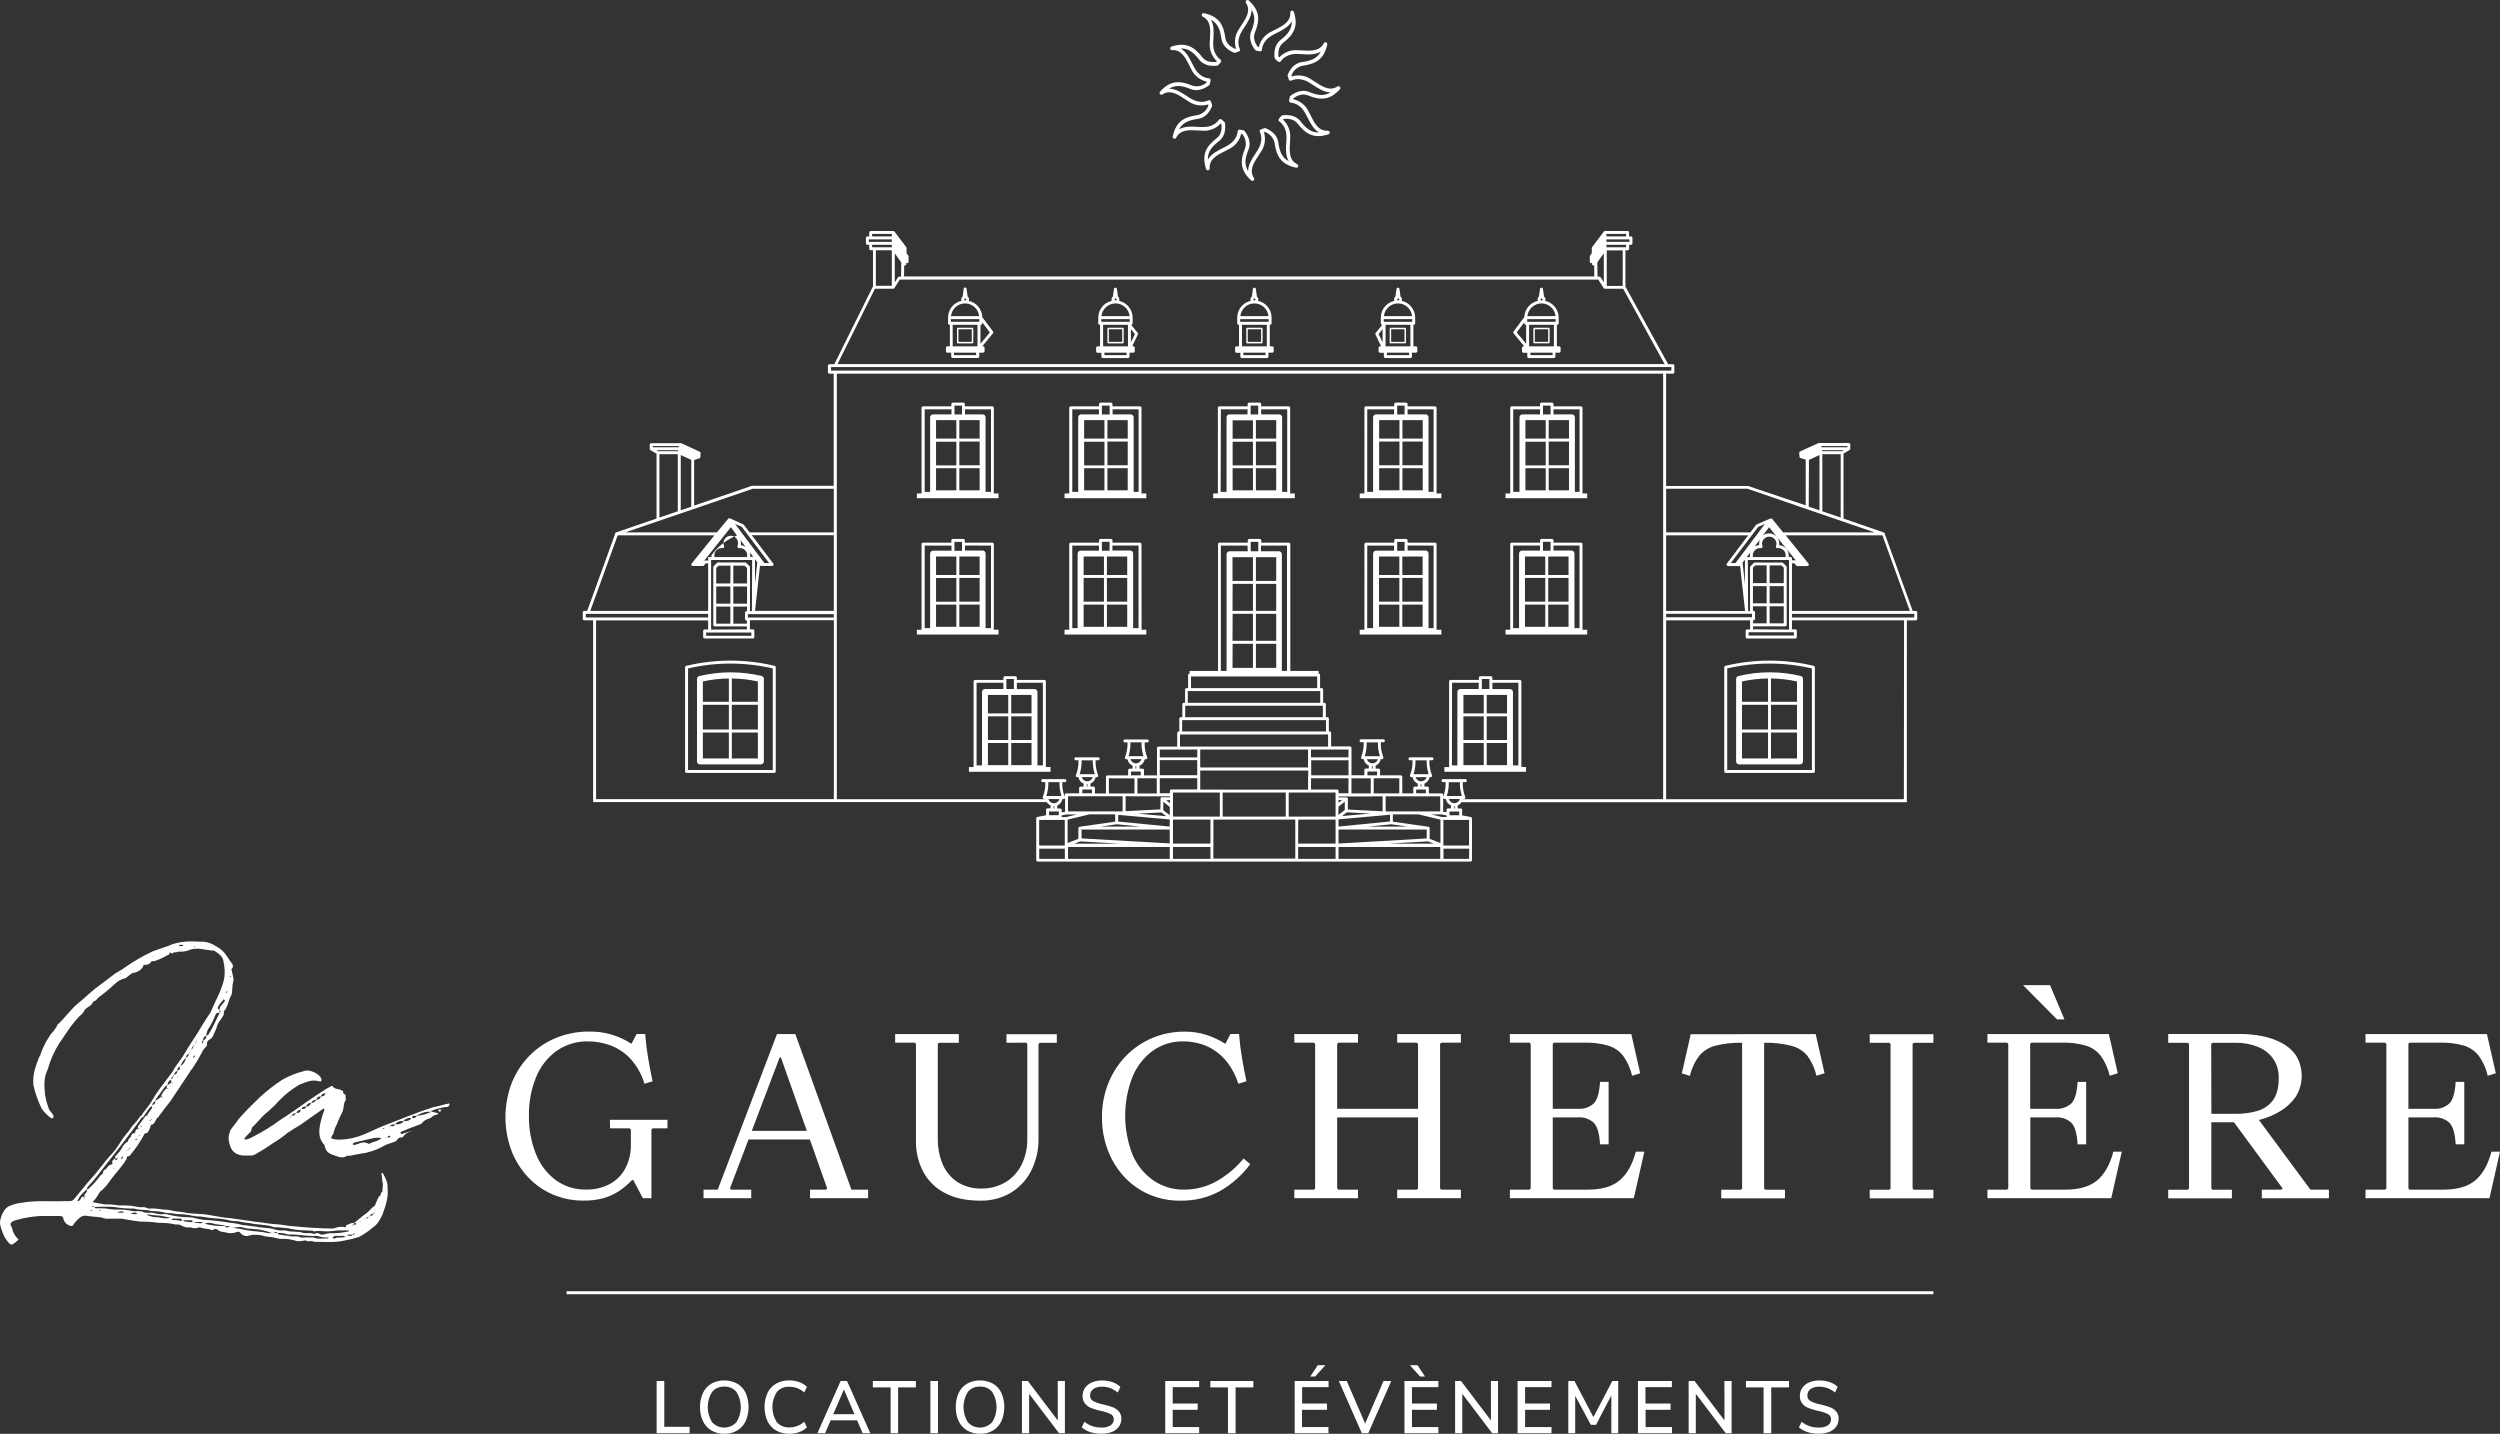 <?xml version="1.0" encoding="utf-8"?>
<!-- Generator: Adobe Illustrator 22.0.0, SVG Export Plug-In . SVG Version: 6.00 Build 0)  -->
<svg version="1.1" id="Layer_2_1_" xmlns="http://www.w3.org/2000/svg" xmlns:xlink="http://www.w3.org/1999/xlink" x="0px" y="0px"
	 viewBox="0 0 844.109 484.108" style="enable-background:new 0 0 844.109 484.108;" xml:space="preserve">
<rect x="0" y="0" width="844.109" height="484.108" fill="#333333" stroke="none"/>
<style type="text/css">
	.st0{fill:#FFFFFF;}
</style>
<path class="st0" d="M120.209,413.205c0-0.22,0-0.22-0.22-0.22
	c-0.126-0.086-0.278-0.125-0.43-0.11c0.191-0.179,0.41-0.325,0.65-0.43
	c1.08-1,2.17-1.74,3.36-2.71c1.08-0.65,1.62-1.74,2.82-2.5
	c0.265-0.207,0.423-0.523,0.43-0.86c0.54-1,0.76-2.28,1.85-3
	c-0.55-0.54,0.43-0.76,0.43-1c0-1.19,0.43-2.27,0-3.47
	c-0.063-0.908-0.173-1.813-0.33-2.71l0.22-0.21
	c0.11,0,0.33,0.21,0.33,0.21c0.75,1.52,1.73,3,1.51,4.77
	c0.44,3.15-0.65,6.29-1.73,9.22c-0.76,1.52-1.63,3.26-3.15,4.23
	c-0.54,0.33-1.08,1-1.51,1.19c-1.019,0.789-2.11,1.478-3.26,2.06
	c-1.596,0.517-3.227,0.918-4.88,1.2c-3.25,0.76-6.61,0.43-9.87,0.43
	c-0.65,0-1.19-0.43-1.95-0.22s-1.19-0.43-1.73-0.21
	c-0.637,0.162-1.293,0.233-1.95,0.21h-0.44c-1.929-0.651-3.969-0.909-6-0.76
	c0,0-0.11,0-0.11-0.1c-1.09-0.11-2.06-0.55-3-0.55
	c-0.995-0.064-1.978-0.245-2.93-0.54c-0.673-0.168-1.367-0.239-2.06-0.21
	c-0.674-0.046-1.35,0.025-2,0.21c-1.056,0.463-2.292,0.15-3-0.76
	c-0.244-0.408-0.742-0.588-1.19-0.43c-1.201,0.507-2.539,0.584-3.79,0.22
	c-0.413-0.162-0.856-0.237-1.3-0.22c-0.411-0.112-0.812-0.256-1.2-0.43
	c-0.367-0.565-1.123-0.726-1.688-0.359c-0.014,0.009-0.028,0.019-0.042,0.029
	c-0.44,0.22-0.65,0.22-0.87,0c-1.19-0.43-2.39-0.22-3.58-0.76h-0.43
	c-0.902,0.38-1.918,0.38-2.82,0H62.829c-0.347-0.146-0.709-0.253-1.08-0.32
	c-0.673-0.537-1.538-0.772-2.39-0.65c-1.888-0.411-3.818-0.596-5.75-0.55
	c-2.046-0.299-4.112-0.442-6.18-0.43c-1.73-0.22-3.36-0.43-5.1-0.76
	c-0.449-0.173-0.93-0.248-1.41-0.22h-4.23
	c-0.735,0.051-1.472-0.058-2.16-0.32c-0.11,0-0.11-0.11-0.33-0.11
	c-1.41-0.22-3.14-0.22-4.88-0.54s-2.71,0.86-3.8,2
	c-0.336,0.359-0.625,0.759-0.86,1.19c-0.33,0.33-0.65,0.33-1.2,0.11
	c-0.942-0.352-1.676-1.108-2-2.06c-0.11-1-0.54-1.19-1.52-1.19h-6.33
	c-2.792,0.174-5.558,0.647-8.25,1.41c-0.458,0.114-0.896,0.296-1.3,0.54
	c-0.54,0.54-0.76,0.76-0.21,1.63c0.239,0.435,0.386,0.915,0.43,1.41
	c0.432,1.138,1.116,2.164,2,3L5.049,419.605c-1,0.76-1.19,0.76-1.95,0.21
	c-1.159-1.272-2.013-2.79-2.5-4.44c-0.76-2.17-0.76-2.71-0.21-4.56
	c0.54-1.52,1.41-3,2.71-3.58c1.371-0.606,2.829-0.994,4.32-1.15
	c4.78-0.87,9.66-0.32,14.54-0.54h1.51
	c0.583,0.048,1.152-0.195,1.52-0.65c1.63-2.06,3.47-4.12,5.1-6.18
	c1.73-1.85,3.36-3.91,5-6c1.19-1.62,2.6-2.93,3.79-4.44
	s2.06-3.26,3.26-4.78c0.913-1.017,1.746-2.103,2.49-3.25
	c1.076-1.108,2.056-2.306,2.93-3.58h0.22
	c0.132-0.171,0.224-0.369,0.27-0.58c1.046-1.246,2.024-2.548,2.93-3.9
	c1.065-1.892,2.261-3.706,3.58-5.43l3.79-5
	c0.154-0.431,0.373-0.836,0.65-1.2c0.87-1.41,2-2.71,2.72-3.9
	c1.51-2.49,3.14-5.1,4.66-7.37c1.52-2.5,3-5,4.66-7.38
	c0.11-0.43,0.33-0.54,0.33-0.76c1.52-3.58,3.58-7.05,4.33-10.73
	c0.22-1.475,0.22-2.975,0-4.45c0.032-0.305-0.042-0.613-0.21-0.87
	c0-2.06-1.52-3-3.15-4.12h-0.11c-2.82-0.11-5.31-1.19-8-0.32
	c-1.195,0.523-2.499,0.746-3.8,0.65c-0.54,0-1.08,0.43-1.41,0.21
	c-0.43,0-0.65,0.33-1,0.55c-0.44-0.76-0.54-0.55-1,0.21
	c-0.114,0.12-0.266,0.198-0.43,0.22c-1.346,0.781-2.762,1.434-4.23,1.95
	c-0.22,0.11-0.54,0-1,0.11h-0.21c-0.425,0.846-1.343,1.325-2.28,1.19
	c-0.65,0-0.44,0.44-0.65,0.76c-0.588,0.936-1.523,1.601-2.6,1.85
	c-0.7,0.054-1.357,0.359-1.85,0.86c-0.76,0.44-1.19,1.2-2,1.2
	c-1.089,0.36-2.089,0.95-2.93,1.73c-1.816,1.708-3.736,3.301-5.75,4.77
	c-0.43,0.33-0.43,0.87-1.19,1.09c-0.32,0-0.76,0.65-1,1.19
	c-0.76,0.76-2,1.08-2.5,2.17s-1.52,1.52-2.17,2.38
	c-1.347,1.497-2.577,3.095-3.68,4.78l-2.5,3.68
	c-1.717,2.688-3.031,5.612-3.9,8.68c-0.22,0.11,0,0.43-0.22,0.65
	c-1.19,2.38-1,5.2-0.76,7.7c0.231,1.745,0.667,3.457,1.3,5.1
	c0.22,0.75,0.87,1.19,1.2,1.73c0.233,0.287,0.382,0.633,0.43,1
	c-0.12,0.114-0.198,0.266-0.22,0.43c-0.182,0.027-0.362,0.063-0.54,0.11
	c-1.265-0.885-2.365-1.985-3.25-3.25c-1.261-2.542-2.208-5.229-2.82-8
	c-0.154-1.824,0.029-3.662,0.54-5.42c0.386-1.361,0.857-2.697,1.41-4
	c0-0.22,0-0.22,0.22-0.22c0.746-2.422,1.841-4.723,3.25-6.83
	c0.376-0.65,0.852-1.237,1.41-1.74c0.22-0.54,0.76-1,1-1.41
	c-0.008-0.288,0.109-0.565,0.32-0.76c2.39-2.17,4.34-5,6.62-6.94
	c2.16-1.73,4.12-3.68,6.18-5.31s4.44-3.25,6.61-5
	c1-0.65,2.17-1.19,3.15-1.95c3.073-2.176,6.34-4.064,9.76-5.64l5-1.74
	c0.93-0.448,1.91-0.784,2.92-1c1.851-0.407,3.745-0.589,5.64-0.54
	c0.65,0,1.52,0.1,2.17,0.1c1.926-0.112,3.833,0.423,5.42,1.52
	c1.113,0.566,2.108,1.34,2.93,2.28l1.09,1.52
	c0.44,0.766,0.945,1.492,1.51,2.17c0.33,0.76,0.33,1.08-0.1,1.52
	c-0.234,0.292-0.234,0.708,0,1c0.1,1.19,0.75,2.28,0.43,3.47
	s-0.33,2.6-0.43,3.8c0,0.65-0.55,1.19-0.76,1.84
	c-0.55,1.63-0.87,3.15-2,4.45v1.08c-0.36,0.64-0.757,1.257-1.19,1.85
	c-0.647,0.785-1.093,1.715-1.3,2.71l-1,2.27
	c-0.217,0.719-0.73,1.312-1.41,1.63c-0.524,0.263-0.825,0.828-0.75,1.41
	c-0.006,0.303-0.082,0.6-0.22,0.87c-0.662,0.533-1.183,1.22-1.52,2
	c-0.944,1.831-1.995,3.604-3.15,5.31c-0.86,1-1.51,2.28-2.38,3.47
	c-1.74,2.71-3.47,5.21-5.21,7.81c-1,1.3-2.16,2.71-3.25,4.23
	c-0.337,0.336-0.597,0.743-0.76,1.19h-0.37l-0.43,0.87
	c-0.44,0.65-0.65,1.41-1.41,1.52c-0.55,0.11-0.33,0.65-0.55,1.08
	c-0.43,0.76-0.54,1.74-1.51,1.85c-0.22,0-0.44,0.11-0.44,0.32
	c-1.358,2.559-2.995,4.96-4.88,7.16c-0.32,0.43-1.08,0-1.08,1
	c0.21,0.21-0.44,0.54-0.65,1.19c-1.52,2.17-3.26,4-4.78,6.07
	c-0.824,1.275-1.805,2.441-2.92,3.47c-0.445,0.243-0.796,0.626-1,1.09
	c-0.587,1.067-1.317,2.05-2.17,2.92c1,0.22,1.52,0.22,2.28,0.44
	c0.65,0,1.41,0.32,1.95,0.32c1.491-0.049,2.983,0.061,4.45,0.33
	c1.41,0,2.82,0,4.23,0.11l3.25,0.54c0.926-0.181,1.886-0.028,2.71,0.43
	h0.54c2.06-0.21,4.12,0.44,6.19,0.44l2.71,0.54
	c0.909,0.051,1.814,0.158,2.71,0.32c0.43,0,0.65,0.22,1,0.22
	c1.95,0.22,3.91,0.22,6.08,0.44l5.09,0.86
	c1.52,0.33,3.26,0.33,5,0.65l5.42,0.76
	c1.52,0.33,3.15,0.33,4.67,0.65c1.95,0.33,3.57,0.33,5.31,0.55
	c1.831,0.314,3.677,0.531,5.53,0.65c2.39,0.32,9.54,0.65,11.28,0.65
	c0.668,0.071,1.343-0.043,1.95-0.33c0.774-0.231,1.587-0.306,2.39-0.22
	c0.32,0.22,1.08,0.22,0.86-0.54c0.87-0.21,1.74-1,2.72-0.76v0.55
	h0.43c0.121,0.012,0.229-0.076,0.241-0.197
	C120.223,413.267,120.22,413.235,120.209,413.205z M29.329,401.595
	c-1.003,0.766-1.88,1.684-2.6,2.72c-0.138,0.402-0.359,0.77-0.65,1.08
	c0.061,0,0.11,0.049,0.11,0.11h0.21c0.54-0.11,0.76-0.43,1-1
	s0.54-0.43,1.08-0.43v0.43l0.33-0.43h-0.33c0-0.43,0-1,0.44-1.19
	C29.309,402.58,29.471,402.068,29.329,401.595z M28.329,404.595
	c-0.116-0-0.21,0.094-0.21,0.21c-0,0.003,0,0.007,0,0.01
	c0.113,0.012,0.214-0.068,0.23-0.18L28.329,404.595z M29.089,403.835
	c-0.055,0.061-0.129,0.1-0.21,0.11h0.21V403.835z M46.549,380.305
	c0.87-1.08,1.74-2.28,2.61-3.58h0.54
	c-0.017-0.152,0.022-0.305,0.11-0.43c0.43-0.76,1.08-1.41,1.51-2.17
	c-0.018-0.258,0.02-0.517,0.11-0.76l-1,0.76l-2.17,3.14h-0.33
	c-2.6,3.69-5.2,6.94-7.8,10.41l-4,5.1
	c-2.06,2.6-3.9,5.21-6.18,7.59c-0.354,0.304-0.585,0.727-0.65,1.19
	c0.33,0,0.65,0,0.65-0.21c1.407-1.278,2.68-2.695,3.8-4.23
	c0.278-0.348,0.617-0.643,1-0.87c0,0.122,0.099,0.22,0.22,0.22
	l-0.22-0.22c-0.062-0.678,0.353-1.308,1-1.52
	c0.43-0.32,0.54-0.86,1.08-1.19c0.22-0.32,0.87-0.22,1.09-0.54
	s-0.22-0.65,0-1s0.54-0.43,0.76-0.76c0.54,0.55,0.76,0.55,1,0v-0.15
	c-0.347-0.027-0.694,0.046-1,0.21c0.21-0.21,0.21-0.65,0.32-1
	c1.077-0.983,1.959-2.16,2.6-3.47c0.426-0.55,0.94-1.026,1.52-1.41v0.21
	h0.11c0,0-0.11,0-0.11-0.21c0.22-0.44,0.44-1.2,1-1.52
	c0.22-0.65,0.43-1.3,1.52-1.41c-0.082-0.658,0.352-1.27,1-1.41
	c0.22,0.32,0.44,0.32,0.44,0h-0.44L46.549,380.305z M31.149,408.715
	c-0.1,0-0.1-0.21-0.1-0.21c-0.203,0.001-0.398,0.076-0.55,0.21
	c0.11,0,0.11,0,0.11,0.22c0.151-0.139,0.356-0.205,0.56-0.18L31.149,408.715
	z M31.699,407.525c0-0.22-0.22-0.33-0.44-0.33c0-0.21-0.11,0-0.21,0.11
	h0.1c0.13,0.26,0.35,0.26,0.57,0.26L31.699,407.525z M112.599,416.415
	c1.714-0.054,3.418-0.271,5.09-0.65l0.22-0.22
	c-0.22,0-0.22-0.1-0.43-0.1h-3.37c-1.19,0.1-2.49,0.32-3.79,0.32
	s-2.71-0.32-4.12,0c-0.33,0-0.44,0-0.65-0.22
	c-0.65,0-1.2-0.1-1.74-0.1c-2.263,0.02-4.519-0.235-6.72-0.76
	c-1.41-0.11-2.93-0.33-4.34-0.33c-0.307,0.032-0.615-0.046-0.87-0.22
	c-2.38-0.75-5.09-0.54-7.7-1.19c-1.011-0.049-2.016-0.193-3-0.43
	c-1.09-0.33-2.17-0.11-3.15-0.33c-1.522-0.417-3.084-0.672-4.66-0.76
	c-1.819-0.101-3.629-0.318-5.42-0.65c-1.39-0.014-2.773-0.196-4.12-0.54
	c-1.26-0.175-2.529-0.282-3.8-0.32h-0.65
	c-1.19-0.44-2.49-0.22-3.69-0.44c-1.297-0.389-2.647-0.571-4-0.54
	c-0.22,0-0.33,0.11-0.43,0c-2-0.65-4.12-0.22-6-0.87
	c-2.289,0.034-4.575-0.147-6.83-0.54c-2.17-0.22-4.34,0-6.62,0l0.44,0.43
	h1.3c1.307-0.009,2.613,0.102,3.9,0.33
	c0.72,0.091,1.445,0.128,2.17,0.11c1.821-0.023,3.639,0.158,5.42,0.54
	c0.398,0.056,0.802,0.056,1.2,0c0.579-0.018,1.158,0.019,1.73,0.11
	c1,0.65,2.17,0.43,3.26,0.43c0.43,0.22,0.76,0,1.19,0.22
	c1.058,0.29,2.163,0.365,3.25,0.22c0.411-0.024,0.822,0.048,1.2,0.21
	c2.27,0.569,4.6,0.861,6.94,0.87c0.43,0,0.65,0.11,1.19,0.11
	c1.241,0.354,2.508,0.608,3.79,0.76c2.983,0.169,5.954,0.503,8.9,1
	c1.396,0.108,2.777,0.362,4.12,0.76c0.946,0.05,1.888,0.16,2.82,0.33
	c0.982,0.073,1.958,0.217,2.92,0.43c1.63,0.22,3.15,0.22,4.67,0.54
	c1.034,0.404,2.14,0.592,3.25,0.55c0.331-0.057,0.669-0.057,1,0
	c2,0.65,4.12,0.1,6.07,0.86c0.722,0.055,1.448,0.055,2.17,0
	c0.76,0,1.19,0.55,1.95,0.11s1.3,0.44,2.06,0.44
	c0.43-0.22,1,0,1.19-0.22c0.873-0.286,1.803-0.358,2.71-0.21
	L112.599,416.415z M32.129,402.315c-0.11,0-0.11,0-0.11,0.11
	c0.019-0.053,0.075-0.083,0.13-0.07L32.129,402.315z M32.999,401.315l-0.22,0.21
	h0.27L32.999,401.315z M34.079,408.685c-0.11,0-0.32-0.21-0.32-0.21
	c-0.116-0.005-0.214,0.084-0.22,0.2c-0,0.003-0,0.007-0,0.01
	c0.166,0.015,0.32,0.094,0.43,0.22L34.079,408.685z M34.189,399.685
	c-0.11,0-0.11,0-0.11,0.11L34.189,399.685z M34.409,399.365v0.1
	c0,0,0.34,0.07,0.02-0.03L34.409,399.365z M35.599,397.735
	c-0.11,0-0.11,0.22-0.11,0.22l0.13-0.15L35.599,397.735z M35.929,395.025
	c0-0.11-0.22-0.11-0.22-0.11l0.24,0.17L35.929,395.025z M35.929,397.515
	c-0.11,0.11-0.11,0.11-0.22,0.11h0.22V397.515z M38.639,394.375
	c-0.22,0-0.44,0-0.22,0.11c0.02,0.07,0.02-0.04,0.24-0.04L38.639,394.375z
	 M39.399,393.615c-0.11,0.11-0.11,0.11-0.22,0.11h0.22V393.615z
	 M41.889,409.225c-0.74-0.369-1.625-0.283-2.28,0.22h1.74
	c0.23,0.07,0.23-0.15,0.56-0.15L41.889,409.225z M39.889,390.575
	l-0.22,0.22h0.22V390.575z M40.649,328.655c-0.11,0-0.33,0-0.11,0.43
	c0.02-0.136,0.083-0.262,0.18-0.36L40.649,328.655z M41.509,390.465
	c-0.21,0-0.21,0.11-0.43,0.33c-0.43,0.22-0.22,0.43,0,0.43
	c0.116,0.005,0.214-0.084,0.22-0.2c0-0.003,0-0.007,0-0.01
	c0.153-0.117,0.254-0.289,0.28-0.48L41.509,390.465z M42.919,388.295
	c0,0-0.32,0,0,0.44V388.295z M43.469,388.085l-0.44,0.21
	c0.29-0.03,0.51-0.03,0.51-0.14L43.469,388.085z M43.789,387.545
	c-0.22,0.1-0.22,0.1-0.22,0.32c0.29,0.07,0.48,0.07,0.29-0.25
	L43.789,387.545z M44.229,384.075h-0.11c0,0,0.07,0.39,0.18,0.07L44.229,384.075z
	 M44.229,386.675v-0.11l-0.11,0.11H44.229z M46.289,409.675
	c-0.65-0.44-1.31-0.22-2.17,0c0.93,0.28,1.59,0.49,2.24,0.06
	L46.289,409.675z M45.639,382.675h0.1c-0.1,0-0.1-0.11-0.21-0.11
	c-0.047,0.05-0.045,0.128,0.005,0.175c0.05,0.047,0.128,0.045,0.175-0.005
	L45.639,382.675z M46.289,384.675c-0.11,0-0.11-0.22-0.11-0.22
	c-0.139,0.148-0.337,0.229-0.54,0.22l0.1,0.21
	c0.31,0.01,0.51,0.01,0.62-0.2L46.289,384.675z M46.939,383.675
	c-0.22,0-0.44,0,0,0.11V383.675z M47.149,383.135
	c-0.065,0.094-0.1,0.206-0.1,0.32c0.17,0.03,0.39,0.03,0.17-0.29
	L47.149,383.135z M47.699,380.205c-0.22,0.11-0.22,0.11-0.22,0.33
	c0.29,0.03,0.5,0.03,0.29-0.3L47.699,380.205z M47.909,382.055h-0.21
	v0.21L47.909,382.055z M48.669,378.795h-0.22l0.22,0.22V378.795z M48.449,381.395
	c0.22,0,0.22,0,0.22-0.21L48.449,381.395z M49.209,380.315l-0.1-0.11v0.11
	H49.209z M57.459,411.115l-3.37-0.65c-1.162-0.051-2.32-0.161-3.47-0.33
	c-0.21-0.21-0.54,0-1.19,0c1.217,0.584,2.551,0.881,3.9,0.87
	c1.27,0.08,2.46,0.68,4.2,0.14L57.459,411.115z M50.189,379.335
	l-0.11-0.1v0.1H50.189z M50.839,378.145c-0.22,0-0.43,0-0.22,0.33
	c0.29-0.19,0.29-0.19,0.29-0.3L50.839,378.145z M51.169,377.825
	c0,0-0.22,0.21-0.22,0.32c0.29-0.06,0.39,0.03,0.29-0.29L51.169,377.825z
	 M51.269,375.325H51.169l0.1,0.22V375.325z M51.379,373.155
	c0.76-0.11,1-0.65,1.2-1.3c-0.663,0.087-1.151,0.662-1.13,1.33
	L51.379,373.155z M51.819,323.055l-0.22-0.22v0.25L51.819,323.055z M52.359,374.055
	l-0.22-0.11v0.14L52.359,374.055z M52.579,371.885
	c0.1-0.43,0.43-0.54,0.75-0.76s0.76-0.43,1-0.87
	c0.22,0.22,0.22,0.44,0.43,0.44c0.006-0.153,0.043-0.303,0.11-0.44
	h-0.54c0.393-1.094,1.065-2.066,1.95-2.82c0-0.43,0.22-0.65,0.22-1.08
	c-0.43,0.43-0.76,0.43-0.87,0.65l-3,4.12L52.579,371.885z M53.329,372.425
	l-0.21,0.11c0,0,0.28,0,0.28-0.11L53.329,372.425z M53.549,372.215
	c0.11,0,0.11,0,0.11-0.22c0.07,0.22,0.07,0.22-0.04,0.22L53.549,372.215
	z M54.959,370.215L54.959,370.215z M55.069,370.215c0-0.1,0-0.1,0.22-0.1
	c-0.061,0.033-0.113,0.081-0.15,0.14L55.069,370.215z M56.259,368.485h-0.21
	v0.22L56.259,368.485z M56.479,366.315c0.209-0.015,0.409-0.095,0.57-0.23
	l0.76-0.55v-1c-0.748,0.298-1.245,1.015-1.26,1.82L56.479,366.315z
	 M56.809,367.395h-0.33c0.019,0.115,0.056,0.227,0.11,0.33
	c0,0,0.29-0.18,0.29-0.29L56.809,367.395z M57.459,366.535v0.21
	c0,0,0.39,0.04,0.07-0.17L57.459,366.535z M57.779,364.475
	c0.54-0.22,0.54-0.55,0.54-1c-0.47,0.17-0.47,0.61-0.47,1.04
	L57.779,364.475z M58.319,365.475h-0.43l0.22,0.33
	c0.07-0.1,0.07-0.32,0.28-0.32L58.319,365.475z M61.469,412.005
	c-0.11-0.11-0.22-0.55-0.44-0.55h-2.71c-0.21,0-0.21,0.22-0.32,0.22
	l0.11,0.22c0.982,0.003,1.961,0.11,2.92,0.32
	c0.29,0.01,0.4-0.2,0.51-0.2L61.469,412.005z M58.319,363.525
	c0.33,0,0.44-0.22,0.44-0.65c-0.15,0.21-0.37,0.44-0.37,0.66
	L58.319,363.525z M58.649,320.145l-0.11-0.11v0.11H58.649z M58.759,362.875
	c0.629-0.027,1.117-0.558,1.09-1.188c-0.002-0.038-0.005-0.075-0.01-0.112
	c-0.572,0.19-0.972,0.708-1.01,1.31L58.759,362.875z M58.869,364.875
	L58.869,364.875z M59.729,363.685c-0.21,0-0.21,0-0.21,0.22L59.729,363.685z
	 M59.839,361.625c0.264-0.219,0.557-0.401,0.87-0.54v-1
	c-0.574,0.262-0.902,0.877-0.8,1.5L59.839,361.625z M59.949,363.355
	c0,0-0.11,0-0.11,0.22h0.21L59.949,363.355z M60.059,319.545h-0.01v0.11
	L60.059,319.545z M61.899,319.225c-0.21-0.22-0.21-0.22-0.43-0.22
	c-0.44,0-1-0.11-1.09,0.43h1.31L61.899,319.225z M60.779,360.085
	c1.073-0.638,1.822-1.704,2.06-2.93c-0.864,0.705-1.503,1.647-1.84,2.71
	C60.878,359.865,60.779,359.963,60.779,360.085z M61.099,361.175
	c-0.055,0-0.1-0.044-0.101-0.099c-0-0.003,0-0.007,0.001-0.01
	c0.05,0.09,0.05,0.3,0.1,0.09V361.175z M65.049,412.445
	c0-0.43-0.33-0.43-0.65-0.43h-2.6c0.21,0.21,0.43,0.43,0.54,0.43
	c0.691,0.019,1.38,0.092,2.06,0.22C64.63,412.642,64.852,412.567,65.049,412.445
	z M62.729,320.085l-0.22,0.11h0.22V320.085z M62.839,357.175
	c0.65-0.43,0.87-0.65,0.87-1.41c-0.54,0.239-0.884,0.779-0.87,1.37
	V357.175z M63.839,355.555c0.21,0,0.43,0,0.21-0.22
	c0,0.07-0.23,0.07-0.23,0.18L63.839,355.555z M64.049,357.285h-0.21
	l0.21,0.22V357.285z M64.489,354.465l0.21-0.21H64.489V354.465z M64.699,354.255
	c0.37-0.189,0.585-0.587,0.54-1c-0.34,0.09-0.34,0.52-0.56,0.96
	L64.699,354.255z M65.239,357.175c-0.21,0-0.21,0-0.21,0.11L65.239,357.175z
	 M65.239,353.275c0.22,0,0.55,0,0.22-0.44
	c-0.03,0.157-0.115,0.299-0.24,0.4L65.239,353.275z M65.239,357.175
	c0.55-0.21,0.55-0.43,0.55-0.86c-0.323,0.152-0.54,0.465-0.57,0.82
	L65.239,357.175z M68.389,412.705l-0.22-0.11H65.239
	c0.877,0.29,1.796,0.435,2.72,0.43c0.19-0.04,0.41-0.15,0.41-0.36
	L68.389,412.705z M65.999,319.655c-0.21,0-0.32-0.11-0.43-0.11
	c-0,0.061-0.049,0.11-0.11,0.11c0.11,0,0.11,0.22,0.11,0.22
	s0.2-0.15,0.41-0.26L65.999,319.655z M65.789,356.205L65.789,356.205z
	 M66.109,352.295c0-0.21,0-0.43,0.11-0.43
	c-0.17-0.04-0.45-0.04-0.17,0.39L66.109,352.295z M66.219,351.645
	c0.22,0,0.54,0,0.22-0.32c-0.02,0.17-0.13,0.28-0.24,0.28L66.219,351.645
	z M67.409,349.585l0.11-0.11h-0.11V349.585z M67.739,349.375l0.22-0.22
	c-0.115-0.012-0.22,0.066-0.24,0.18L67.739,349.375z M67.959,352.515
	l0.11-0.11h-0.11V352.515z M68.169,352.295c0.65-0.21,0.44-0.65,0.44-1
	c-0.46-0.01-0.24,0.53-0.46,0.96L68.169,352.295z M68.609,351.295
	c0.669-0.194,1.117-0.824,1.08-1.52c-0.89,0.1-1.1,0.75-1.1,1.51
	L68.609,351.295z M75.979,413.975c-0.22-0.33-0.43-0.33-0.87-0.33
	c-1.243-0.114-2.474-0.332-3.68-0.65c-0.757-0.247-1.584-0.168-2.28,0.22
	c2.224,0.568,4.516,0.82,6.81,0.75L75.979,413.975z M69.689,349.775l0.65-0.43
	c1.52-2.28,2.5-4.88,3.8-7.27v-0.11c-0.87,0-1.19,0-1.52,1
	c-0.605,1.555-1.369,3.042-2.28,4.44c-0.429,0.713-0.66,1.528-0.67,2.36
	L69.689,349.775z M74.139,340.985v1C74.569,341.445,74.569,341.445,74.139,340.985
	c0-0.43,0-0.75,0.21-1c0.44-0.65,1-1.19,1.41-1.74
	c0.181-0.162,0.197-0.44,0.035-0.621c-0.064-0.072-0.15-0.12-0.245-0.139
	c0-0.21,0-0.43-0.22-0.21l0.22,0.21c-0.768,0.734-1.425,1.576-1.95,2.5
	c-0.24,0.34-0.02,0.78,0.52,0.99L74.139,340.985z M77.719,414.085h-0.22
	c-0.501-0.095-1.011-0.132-1.52-0.11c0.33,0.76,1.09,0.43,1.52,0.21
	c0.2-0.01,0.2-0.01,0.2-0.1H77.719z M76.199,335.085
	c0,0.11,0.11,0.22,0.11,0.11c0.228,0.002,0.437-0.126,0.54-0.33
	c-0.095-0.072-0.211-0.111-0.33-0.11c-0.23,0.15-0.23,0.33-0.34,0.33
	H76.199z M77.499,329.555c0.22,0.11,0.22,0.11,0.22,0.32
	c0.116,0,0.21-0.094,0.21-0.21l0,0c0-0.11,0-0.11-0.21-0.22L77.499,329.555z
	 M91.709,416.305c-1.093-0.429-2.22-0.764-3.37-1c-2-0.44-4-0.22-6-0.76
	c-1.09-0.44-2.17-0.22-3.69,0c1.95,0.32,3.47,0.54,5,0.87
	c2.17,0.43,4.34,0.32,6.4,0.86c0.543,0.081,1.092,0.105,1.64,0.07
	L91.709,416.305z M92.569,416.415c-0.11,0-0.32-0.11-0.11,0.22
	c-0.02,0.04-0.02-0.18,0.09-0.18L92.569,416.415z M93.659,416.305
	c-0.55-0.54-0.55-0.54-1.09,0H93.659z M110.899,417.825
	c-1.057,0.047-2.115-0.06-3.14-0.32c-0.335-0.175-0.713-0.251-1.09-0.22
	c-3.14,0.22-6.29-0.65-9.33-0.43c-0.237,0.013-0.47-0.066-0.65-0.22
	c-0.976-0.269-1.989-0.381-3-0.33c0.11,0.11,0.32,0.55,0.54,0.55
	l4.55,0.65c0.759-0.123,1.535-0.089,2.28,0.1
	c0.54,0.44,1.09,0.22,1.85,0.22h3c1.41,0.65,2.93,0.33,4.23,0.33
	c0.41,0.04,0.74,0.14,0.74-0.29L110.899,417.825z M116.759,417.605
	c-0.55-0.1-0.55-0.32-0.76-0.32h-3c-0.13,0.231-0.388,0.358-0.65,0.32
	v0.48c0.11,0,0.54,0.11,0.65,0.11c0.415-0.275,0.916-0.392,1.41-0.33
	c0.782,0.009,1.563-0.064,2.33-0.22L116.759,417.605z M119.029,416.855h-1.3
	c-0.21,0-0.21,0-0.43,0.21l0.22,0.22c0.53-0.2,1.28,0.26,1.53-0.39
	L119.029,416.855z M118.819,415.335l0.11-0.22h-0.11V415.335z M118.929,413.705h0.32
	c0.22,0,0.22-0.11,0.22-0.32c-0.167,0.015-0.323,0.09-0.44,0.21
	c-0.051-0.021-0.11,0.003-0.131,0.054c-0.013,0.032-0.009,0.068,0.011,0.096
	L118.929,413.705z M119.789,416.415h-0.32l-0.44,0.44h0.44
	c0.167-0.067,0.283-0.221,0.3-0.4L119.789,416.415z M121.849,412.515h-0.21
	c-0.115,0.019-0.226,0.056-0.33,0.11h0.33
	c0.068-0.006,0.134-0.03,0.19-0.07L121.849,412.515z M123.369,411.425
	c-0.22,0-0.32,0-0.22,0.22c0.2,0.04,0.2,0.04,0.2-0.18
	L123.369,411.425z M124.459,410.995c-0.33,0-0.76,0-0.87,0.32
	c0.3,0.04,0.63,0.15,0.85-0.23L124.459,410.995z M124.559,410.885
	c0.11-0.11,0.33-0.22,0.33-0.43c-0.24,0.15-0.24,0.25-0.35,0.47
	L124.559,410.885z M125.969,409.885c-0.44-0.082-0.882,0.138-1.08,0.54
	c0.52,0.07,0.96,0.07,1.06-0.47L125.969,409.885z M126.409,409.445
	c-0.33,0.22-0.44,0.22-0.44,0.44c0.31,0.07,0.31-0.15,0.42-0.37
	L126.409,409.445z M126.839,409.125c-0.11,0.1-0.32,0.1-0.43,0.32
	c0.09,0.07,0.3-0.15,0.41-0.25L126.839,409.125z M127.599,408.255l-0.11,0.11
	h0.11V408.255z"/>
<path class="st0" d="M145.359,377.525c-1.253,0.235-2.373,0.931-3.14,1.95
	c-2.17,0.76-6,2.28-6.83,2.71c-0.22,0.33-0.22,0.33-0.22,0.44
	c0.22,0,0.43,0.32,0.43,0.32c1-0.32,2.06-0.76,3.26-1.08v0.11h-0.11
	c-1.174,0.289-2.187,1.029-2.82,2.06h-0.33
	c-1.3-0.11-1.41,1.08-2.17,1.41l-3.14,1.08
	c-2.079,1.261-4.348,2.176-6.72,2.71c-1.74,0.33-3.47,0.54-5.32,1h-1.08
	c-1.52,1.08-2.93,0.32-4.23-0.11s-2.5-0.87-3-2.28
	c-0.11-0.43-0.32-0.76-0.43-1.3c-2.17-2.28-1.84-4.88-1.3-7.48
	c0.332-1.475,0.766-2.925,1.3-4.34v-0.22
	c-0.33-0.32-0.33-0.32-0.43-0.1l-7.7,5.42
	c-1.52,0.87-3,1.84-4.34,2.71c-1.532,1.285-3.164,2.445-4.88,3.47
	c-1.891,1.327-3.846,2.558-5.86,3.69c-0.32,0.1-0.76,0.43-1.08,0.43
	c-1.2,0-2.39,0.11-3.58,0c-2.93-0.54-4-2.17-4.45-5.42
	c-0.045-1.167,0.217-2.326,0.76-3.36c0.76-1.09,1.85-2.28,2.6-3.47
	c2.28-2.72,4.88-5.1,7.16-7.38c2.327-2.153,4.829-4.11,7.48-5.85
	c2.329-1.377,4.855-2.389,7.49-3c1.52-0.76,4.77,0.76,5.53,2.06
	c0.54,0.76,0.43,1.63-0.33,1.41c-2.82-0.87-5,0.54-6.72,1.08
	c-2.464,1.427-4.724,3.179-6.72,5.21c-1.185,1.342-2.455,2.608-3.8,3.79
	c-2.06,1.52-3.36,3.37-5.1,5.1c-0.87,0.44-0.43,1.52-1.08,2
	c-2.17,2.17-2.17,2.17-1.63,2.5c0.922-0.166,1.804-0.505,2.6-1
	c3.159-1.571,6.171-3.421,9-5.53c3.14-2,6.18-4.12,9.21-6.29
	c2.28-1.63,4.45-3,6.73-4.45c0.54-0.21,0.86-0.54,1.19-0.65
	c0.183-0.149,0.415-0.224,0.65-0.21c0.87,1.3,2.06,0.86,3,1.41
	c0.11,0.21,0.43,0.21,0.76,0.32c-0.65,0.87,0.75,0.87,0.75,1.63
	c-0.21,0.54,0.33,1.41-0.21,1.73c-0.54,1.09-0.44,2.39-0.76,3.37
	c-0.758,1.437-1.426,2.92-2,4.44c-0.474,0.855-0.84,1.765-1.09,2.71
	c0,1-1.19,1.3-0.65,2.17c0.876,0.271,1.794,0.383,2.71,0.33
	c2.8-0.053,5.563-0.644,8.14-1.74l5.85-2.6
	c6-2.28,11.71-4.77,17.68-6.62c1.468-0.269,2.917-0.63,4.34-1.08
	c0.304,0.033,0.609-0.046,0.86-0.22l0.22,0.33
	c-0.11,0.11-0.11,0.43-0.11,0.43c-0.17,0.118-0.316,0.268-0.43,0.44
	c-1.984,0.136-3.929,0.613-5.75,1.41v0.1c0.87,0.33,1.74,0.44,2.5,0.66
	c-0.125,0.131-0.235,0.276-0.33,0.43
	C146.786,376.405,145.952,376.838,145.359,377.525z M97.759,377.525h-0.22v0.22
	L97.759,377.525z M98.299,376.765c-0.11,0-0.33,0.44-0.33,0.54
	c0.22,0,0.33,0,0.33-0.54H98.299z M99.819,375.765
	c-0.59,0.119-1.102,0.482-1.41,1c0.76,0,1.3-0.32,1.41-0.97L99.819,375.765z
	 M101.549,374.675c-0.669,0.055-1.253,0.474-1.52,1.09
	c1.02,0.13,1.41-0.3,1.52-1.06L101.549,374.675z M103.399,373.595
	c-0.76,0-1.41,0.1-1.52,0.86c0.43,0.03,1.41-0.07,1.52-0.83
	L103.399,373.595z M105.019,372.395c-0.766-0.067-1.461,0.448-1.62,1.2
	c0.76,0.03,1.19-0.3,1.65-1.17L105.019,372.395z M106.759,371.315
	c-0.87,0.11-1.41,0.32-1.63,1.08c0.694-0.028,1.318-0.43,1.63-1.05
	L106.759,371.315z M108.379,370.225c-1-0.1-1.19,0.22-1.62,1.09
	c0.719,0.061,1.388-0.376,1.62-1.06L108.379,370.225z M109.899,369.145
	c-0.76,0-1.3,0.22-1.52,1c0.651,0.176,1.32-0.209,1.496-0.86
	c0.01-0.036,0.018-0.073,0.024-0.11L109.899,369.145z M110.339,368.715h-0.11
	v0.1L110.339,368.715z M128.769,384.215c-0.79-0.105-1.59-0.105-2.38,0
	c-2.17,0.44-4.23,1-6.62,1.52c-0.11,0-0.22,0.22-0.65,0.44v0.21
	c0,0,0,0.11,0.22,0.11c0,0,0,0.11,0.21,0.11
	c1.52-0.22,2.93-1.52,4.88-0.43h0.33
	c1.08-0.73,2.93-0.73,4.01-1.93V384.215z M129.769,381.215
	c0-0.33-0.22-0.33-0.33-0.33h-0.21c0.21,0.33,0.32,0.33,0.32,0.33
	H129.769z M130.419,384.035c-0.11,0-0.22,0-0.11,0.32
	c-0.02-0.11,0.09-0.11,0.09-0.27L130.419,384.035z M131.829,383.705
	c-0.11,0-0.11-0.22-0.22-0.22c-0.43,0-0.76,0.22-0.76,0.55h0.87
	c0.069-0.095,0.102-0.213,0.09-0.33L131.829,383.705z M131.609,380.345h-0.32
	l0.32,0.22V380.345z M133.239,379.585c-0.33,0.22-1.19-0.11-1.52,0.65h1
	c0.39,0,0.5-0.22,0.5-0.65L133.239,379.585z M136.169,378.585
	c-1.025-0.247-2.099,0.148-2.72,1c0.975,0.179,1.979-0.101,2.72-0.76V378.585z
	 M138.879,377.505c-1.015-0.152-2.037,0.225-2.71,1
	c1.17,0.1,2.04,0,2.69-0.98L138.879,377.505z M139.089,381.735
	c-0.08,0.013-0.154,0.052-0.21,0.11c0.048-0.044,0.107-0.075,0.17-0.09
	L139.089,381.735z M140.719,376.735h-1.3c-0.11,0-0.22,0.54-0.22,0.76
	c0.612,0.165,1.252-0.146,1.5-0.73L140.719,376.735z M145.489,375.435h0.11
	c-1.84-0.33-3.36,0.43-4.88,1.19v0.11
	c1.65-0.117,3.262-0.548,4.75-1.27L145.489,375.435z M143.219,377.275v-0.1
	h-0.22L143.219,377.275z M149.069,374.675c-0.224,0.199-0.375,0.466-0.43,0.76
	h-0.11c-0.43-0.33-0.76-0.33-0.43-0.76
	c0.52-0.19,0.63,0.03,0.95,0.03L149.069,374.675z M149.179,374.675
	c0-0.22,0-0.22,0.22-0.22c-0.13,0.14-0.24,0.14-0.24,0.25
	L149.179,374.675z"/>
<path class="st0" d="M205.929,378.085h19.43v2.89h-5l-0.41,0.42v23.16h-2.9
	l-3.22-6.12h-0.42c-1.378,1.451-2.918,2.74-4.59,3.84
	c-1.607,1.036-3.364,1.819-5.21,2.32c-2.119,0.547-4.302,0.81-6.49,0.78
	h-0.07c-3.613,0.041-7.193-0.677-10.51-2.11
	c-3.16-1.376-6.002-3.388-8.35-5.91c-2.406-2.591-4.287-5.624-5.54-8.93
	c-2.707-7.379-2.651-15.489,0.16-22.83c1.372-3.427,3.412-6.547,6-9.18
	c2.562-2.589,5.624-4.63,9-6c3.523-1.423,7.291-2.14,11.09-2.11
	c5.08-0.106,10.072,1.338,14.31,4.14l1.73-3.31h2.9
	c0.22,2.807,0.553,5.523,1,8.15c0.447,2.627,0.943,5.23,1.49,7.81
	l-2.73,0.83c-0.971-3.3-2.716-6.32-5.09-8.81
	c-1.914-1.937-4.247-3.408-6.82-4.3c-2.255-0.769-4.618-1.174-7-1.2
	c-3.85-0.105-7.631,1.027-10.79,3.23c-3.092,2.256-5.487,5.337-6.91,8.89
	c-1.663,4.108-2.479,8.509-2.4,12.94c-0.077,4.43,0.725,8.832,2.36,12.95
	c1.372,3.513,3.691,6.576,6.7,8.85c2.992,2.153,6.605,3.269,10.29,3.18
	c2.669,0.046,5.31-0.55,7.7-1.74c2.262-1.155,4.13-2.954,5.37-5.17
	c1.415-2.625,2.105-5.58,2-8.56v-4.79l-0.42-0.42h-6.61L205.929,378.085z"/>
<path class="st0" d="M287.479,401.675l-18.94-52.52h-6.2l-20,52.52h-4.8v2.9
	h16.11v-2.9h-6.78l-0.41-0.41l6.28-16.54h20.71l5.84,16.54l-0.41,0.41
	h-5.38v2.9h19.61v-2.9H287.479z M253.839,381.825l9.41-24.81h0.41
	l8.76,24.81H253.839z"/>
<path class="st0" d="M339.829,352.085v-2.89h17v2.89h-5.78l-0.41,0.42v31.84
	c0.092,3.895-0.799,7.75-2.59,11.21c-1.594,3.023-3.997,5.543-6.94,7.28
	c-3.042,1.737-6.497,2.622-10,2.56c-4.967,0-9.06-0.897-12.28-2.69
	c-3.072-1.631-5.581-4.151-7.2-7.23c-1.6-3.152-2.409-6.646-2.36-10.18
	v-32.83l-0.41-0.42h-6.62v-2.89h21.51v2.93h-6.7l-0.41,0.42v31.84
	c-0.058,3.006,0.503,5.991,1.65,8.77c1.039,2.449,2.778,4.537,5,6
	c2.452,1.527,5.303,2.29,8.19,2.19c2.725,0.036,5.41-0.655,7.78-2
	c2.357-1.367,4.278-3.375,5.54-5.79c1.448-2.838,2.157-5.995,2.06-9.18
	v-31.87l-0.41-0.42L339.829,352.085z"/>
<path class="st0" d="M399.959,401.675c3.62-0.009,7.183-0.901,10.38-2.6
	c3.66-2.002,6.904-4.683,9.56-7.9l2.23,1.9
	c-2.728,3.69-6.191,6.775-10.17,9.06c-4.107,2.233-8.726,3.357-13.4,3.26
	h-0.09c-3.609,0.04-7.187-0.679-10.5-2.11c-3.161-1.373-6.004-3.385-8.35-5.91
	c-2.406-2.591-4.287-5.624-5.54-8.93c-1.359-3.566-2.037-7.354-2-11.17
	c-0.047-3.993,0.697-7.956,2.19-11.66c1.382-3.422,3.421-6.541,6-9.18
	c2.535-2.571,5.557-4.611,8.89-6c3.407-1.412,7.062-2.129,10.75-2.11
	c2.541-0.03,5.069,0.348,7.49,1.12c2.226,0.734,4.352,1.742,6.33,3
	l1.73-3.31h2.9c0.22,2.807,0.553,5.523,1,8.15s0.943,5.23,1.49,7.81
	l-2.73,0.83c-0.812-2.63-2.085-5.095-3.76-7.28
	c-1.347-1.719-2.985-3.188-4.84-4.34c-1.588-0.969-3.32-1.681-5.13-2.11
	c-1.544-0.363-3.124-0.558-4.71-0.58c-3.742-0.091-7.414,1.028-10.47,3.19
	c-3.061,2.259-5.436,5.322-6.86,8.85c-3.253,8.392-3.253,17.698,0,26.09
	c1.454,3.528,3.882,6.57,7,8.77C392.47,400.65,396.18,401.755,399.959,401.675z"
	/>
<polygon class="st0" points="486.229,352.465 486.229,401.265 486.649,401.675 493.259,401.675 
	493.259,404.575 471.759,404.575 471.759,401.675 478.369,401.675 478.789,401.265 
	478.789,377.275 451.489,377.275 451.489,401.265 451.909,401.675 458.519,401.675 
	458.519,404.575 437.019,404.575 437.019,401.675 443.639,401.675 444.049,401.265 
	444.049,352.465 443.639,352.055 437.019,352.055 437.019,349.155 458.519,349.155 
	458.519,352.055 451.909,352.055 451.489,352.465 451.489,374.385 478.789,374.385 
	478.789,352.465 478.369,352.055 471.759,352.055 471.759,349.155 493.259,349.155 
	493.259,352.055 486.649,352.055 "/>
<path class="st0" d="M555.209,388.855l-3.56,15.72H509.799v-2.9h6.62l0.41-0.41
	v-48.8l-0.41-0.41h-6.62v-2.9h41l3,13.23l-2.73,0.83
	c-0.558-2.441-1.599-4.746-3.06-6.78c-1.285-1.61-3.028-2.792-5-3.39
	c-2.568-0.73-5.231-1.067-7.9-1h-10.42l-0.41,0.41v21.93h8.52
	c1.951,0.149,3.878-0.509,5.33-1.82c1.187-1.213,1.89-3.64,2.11-7.28
	h2.9v21.09h-2.9c-0.22-3.64-0.92-6.06-2.11-7.28
	c-1.452-1.311-3.379-1.969-5.33-1.82H524.279v24l0.41,0.41h11.25
	c4.8,0,8.44-1.047,10.92-3.14c2.48-2.093,4.3-5.32,5.46-9.68
	L555.209,388.855z"/>
<path class="st0" d="M613.049,349.155l3,13.23l-2.73,0.83
	c-0.553-2.45-1.609-4.759-3.1-6.78c-1.426-1.664-3.34-2.836-5.47-3.35
	c-2.975-0.741-6.035-1.077-9.1-1v49.22l0.42,0.41h6.61v2.9h-21.5v-2.9
	h6.62l0.41-0.41v-49.22c-3.051-0.079-6.099,0.257-9.06,1
	c-2.109,0.547-3.998,1.73-5.41,3.39c-1.525,2.008-2.599,4.32-3.15,6.78
	l-2.73-0.83l3-13.23L613.049,349.155z"/>
<path class="st0" d="M652.799,352.085h-6.61l-0.42,0.42v48.8l0.42,0.41h6.61v2.9
	h-21.5v-2.9h6.62l0.41-0.41v-48.8l-0.41-0.42h-6.62v-2.89h21.5V352.085z"/>
<path class="st0" d="M692.179,332.615h-9.13l11.49,11.58h2.51L692.179,332.615z"/>
<path class="st0" d="M716.409,388.855l-3.56,15.72h-41.8v-2.9h6.62l0.41-0.41
	v-48.8l-0.41-0.41h-6.62v-2.9h41l3,13.23l-2.73,0.83
	c-0.55-2.444-1.591-4.751-3.06-6.78c-1.284-1.612-3.028-2.794-5-3.39
	c-2.568-0.73-5.231-1.067-7.9-1h-10.47l-0.41,0.41v21.93h8.57
	c1.951,0.148,3.877-0.51,5.33-1.82c1.193-1.213,1.897-3.64,2.11-7.28
	h2.89v21.09h-2.89c-0.22-3.64-0.92-6.06-2.11-7.28
	c-1.453-1.31-3.379-1.968-5.33-1.82h-8.52v24l0.41,0.41h11.25
	c4.8,0,8.43-1.05,10.92-3.14s4.3-5.32,5.46-9.68L716.409,388.855z"/>
<path class="st0" d="M780.099,401.675l-17.4-23.53l0.65-0.16
	c2.36-0.644,4.616-1.62,6.7-2.9c2.041-1.222,3.792-2.874,5.13-4.84
	c2.596-4.211,2.642-9.514,0.12-13.77c-1.256-1.831-2.946-3.322-4.92-4.34
	c-2.106-1.102-4.364-1.884-6.7-2.32c-2.373-0.458-4.783-0.692-7.2-0.7
	h-24.4v2.97h6.62l0.41,0.41v48.8l-0.41,0.41h-6.62v2.9h21.51v-2.9
	h-6.54l-0.41-0.41V378.935h7.65l16.42,22.33l-0.42,0.41h-6.61v2.9h22.66
	v-2.9L780.099,401.675z M746.599,352.465l0.45-0.38h7.86
	c2.459-0.027,4.901,0.407,7.2,1.28c2.104,0.776,3.94,2.14,5.29,3.93
	c1.394,1.978,2.097,4.362,2,6.78c0,3.2-0.65,5.66-1.94,7.4
	c-1.295,1.739-3.125,3.004-5.21,3.6c-2.378,0.691-4.844,1.028-7.32,1h-8.27
	L746.599,352.465z"/>
<path class="st0" d="M844.109,388.855l-3.55,15.72h-41.86v-2.9h6.62l0.42-0.41
	v-48.8l-0.42-0.41h-6.62v-2.9h41l3,13.23l-2.73,0.83
	c-0.558-2.441-1.599-4.746-3.06-6.78c-1.285-1.61-3.028-2.792-5-3.39
	c-2.568-0.73-5.231-1.067-7.9-1h-10.42l-0.41,0.41v21.93h8.52
	c1.951,0.149,3.878-0.509,5.33-1.82c1.187-1.213,1.89-3.64,2.11-7.28
	h2.91v21.09h-2.9c-0.22-3.64-0.92-6.06-2.11-7.28
	c-1.452-1.311-3.379-1.969-5.33-1.82h-8.52v24l0.41,0.41h11.25
	c4.8,0,8.44-1.047,10.92-3.14c2.48-2.093,4.3-5.32,5.46-9.68
	L844.109,388.855z"/>
<rect x="191.299" y="435.985" class="st0" width="461.51" height="1"/>
<path class="st0" d="M586.959,228.265c-0.461,0.109-0.783,0.526-0.77,1v27.82
	c0,0.552,0.448,1,1,1h20.58c0.552,0,1-0.448,1-1v-27.85
	c0.013-0.474-0.309-0.891-0.77-1C601.082,226.585,593.872,226.595,586.959,228.265z
	 M596.959,229.035v7.93h-8.79v-6.88c2.895-0.633,5.847-0.968,8.81-1
	L596.959,229.035z M596.959,246.325h-8.79v-8.36h8.79V246.325z M597.959,237.965h8.79
	v8.36h-8.79V237.965z M588.169,247.325h8.79v8.76h-8.79V247.325z M597.959,256.105
	v-8.78h8.79v8.76L597.959,256.105z M606.749,236.965h-8.79v-7.88
	c2.956,0.033,5.902,0.368,8.79,1V236.965z"/>
<path class="st0" d="M582.559,224.815c-0.226,0.048-0.385,0.25-0.38,0.48v35.18
	c0,0.276,0.224,0.5,0.5,0.5h29.6c0.276,0,0.5-0.224,0.5-0.5v-35.18
	c0.001-0.229-0.157-0.429-0.38-0.48
	C602.592,222.464,592.367,222.464,582.559,224.815z M611.779,259.975h-28.6v-34.28
	c9.408-2.19,19.192-2.19,28.6,0V259.975z"/>
<path class="st0" d="M236.099,228.265c-0.457,0.113-0.774,0.529-0.76,1v27.82
	c0,0.552,0.448,1,1,1h20.57c0.552,0,1-0.448,1-1v-27.85
	c0.014-0.471-0.303-0.887-0.76-1C250.227,226.595,243.017,226.605,236.099,228.265z
	 M246.099,229.035v7.93h-8.78v-6.88c2.891-0.634,5.84-0.969,8.8-1
	L246.099,229.035z M246.099,246.325h-8.78v-8.36h8.78V246.325z M247.099,237.965h8.79
	v8.36h-8.79V237.965z M237.319,247.325h8.78v8.76h-8.78V247.325z M247.099,256.105
	v-8.78h8.79v8.76L247.099,256.105z M255.889,236.965h-8.79v-7.88
	c2.956,0.032,5.902,0.367,8.79,1V236.965z"/>
<path class="st0" d="M261.539,224.815c-9.808-2.351-20.032-2.351-29.84,0
	c-0.223,0.051-0.381,0.251-0.38,0.48v35.18c0,0.276,0.224,0.5,0.5,0.5h29.61
	c0.274-0.005,0.495-0.226,0.5-0.5v-35.18
	C261.93,225.063,261.767,224.862,261.539,224.815z M260.929,259.975h-28.61v-34.28
	c9.411-2.19,19.199-2.19,28.61,0V259.975z"/>
<path class="st0" d="M337.149,166.605h-1.59v-28.9c0-0.276-0.224-0.5-0.5-0.5h-9.29v-0.76
	c0-0.276-0.224-0.5-0.5-0.5h-3.55c-0.276,0-0.5,0.224-0.5,0.5v0.76h-9.56
	c-0.276,0-0.5,0.224-0.5,0.5v28.9h-1.58v1.61h27.57V166.605z M316.049,158.085h6.86
	v7.48h-6.86V158.085z M323.909,158.085h6.86v7.48h-6.86V158.085z M330.769,157.085
	h-6.86v-8h6.86V157.085z M330.769,148.085h-6.86v-6.23h6.86V148.085z
	 M322.909,141.855v6.23h-6.86v-6.23H322.909z M316.049,149.145h6.86v8h-6.86V149.145z
	 M334.609,138.205v27.88h-1.84V140.915c0-0.552-0.448-1-1-1h-5.95v-1.71H334.609z
	 M324.819,136.945v3h-2.55v-3H324.819z M312.209,138.205h9.06v1.71h-6.22
	c-0.552,0-1,0.448-1,1v25.17h-1.84V138.205z"/>
<path class="st0" d="M385.419,166.605v-28.9c0-0.276-0.224-0.5-0.5-0.5h-9.29v-0.76
	c0-0.276-0.224-0.5-0.5-0.5h-3.55c-0.276,0-0.5,0.224-0.5,0.5v0.76h-9.56
	c-0.276,0-0.5,0.224-0.5,0.5v28.9h-1.58v1.61h27.61v-1.61H385.419z M366.049,158.085
	h6.86v7.48h-6.86V158.085z M373.909,158.085h6.86v7.48h-6.86V158.085z
	 M380.769,157.085h-6.86v-8h6.86V157.085z M380.769,148.085h-6.86v-6.23h6.86
	V148.085z M372.909,141.855v6.23h-6.86v-6.23H372.909z M366.049,149.145h6.86v8h-6.86
	V149.145z M384.449,138.205v27.88h-1.68V140.915c0-0.552-0.448-1-1-1h-6.11v-1.71
	H384.449z M374.659,136.945v3h-2.61v-3H374.659z M362.049,138.205h9v1.71h-6
	c-0.552,0-1,0.448-1,1v25.17h-2V138.205z"/>
<path class="st0" d="M435.609,166.605v-28.9c-0.005-0.274-0.226-0.495-0.5-0.5h-9.29v-0.76
	c0-0.276-0.224-0.5-0.5-0.5h-3.56c-0.276,0-0.5,0.224-0.5,0.5v0.76h-9.55
	c-0.276,0-0.5,0.224-0.5,0.5v28.9h-1.59v1.61h27.57v-1.61H435.609z M416.179,158.085
	h6.87v7.48h-6.86L416.179,158.085z M424.039,158.085h6.86v7.48h-6.85
	L424.039,158.085z M430.899,157.085h-6.85v-8h6.86L430.899,157.085z M430.899,148.085
	h-6.85v-6.23h6.86L430.899,148.085z M423.049,141.915v6.23h-6.86v-6.23H423.049z
	 M416.189,149.145h6.86v8h-6.86V149.145z M434.619,138.205v27.88h-1.71V140.915
	c0-0.552-0.448-1-1-1h-6.08v-1.71H434.619z M424.829,136.945v3h-2.56v-3H424.829z
	 M412.219,138.205h9v1.71h-6.08c-0.552,0-1,0.448-1,1v25.17h-2L412.219,138.205z"/>
<path class="st0" d="M485.049,166.605v-28.9c0-0.276-0.224-0.5-0.5-0.5h-9.29v-0.76
	c0-0.276-0.224-0.5-0.5-0.5h-3.51c-0.276,0-0.5,0.224-0.5,0.5v0.76h-9.56
	c-0.276,0-0.5,0.224-0.5,0.5v28.9h-1.59v1.61h27.57v-1.61H485.049z M465.659,158.085
	h6.86v7.48h-6.86V158.085z M473.519,158.085h6.86v7.48h-6.86V158.085z
	 M480.379,157.085h-6.86v-8h6.86V157.085z M480.379,148.085h-6.86v-6.23h6.86
	V148.085z M472.519,141.855v6.23h-6.86v-6.23H472.519z M465.659,149.085h6.86v8
	h-6.86V149.085z M484.049,138.205v27.88h-1.71V140.915c0-0.552-0.448-1-1-1h-6.08
	v-1.71H484.049z M474.259,136.945v3h-2.51v-3H474.259z M461.649,138.205h9.06v1.71
	h-6.09c-0.552,0-1,0.448-1,1v25.17h-2L461.649,138.205z"/>
<path class="st0" d="M534.319,166.605v-28.9c0-0.276-0.224-0.5-0.5-0.5h-9.29v-0.76
	c0-0.276-0.224-0.5-0.5-0.5h-3.55c-0.276,0-0.5,0.224-0.5,0.5v0.76h-9.56
	c-0.276,0-0.5,0.224-0.5,0.5v28.9h-1.59v1.61h27.58v-1.61H534.319z M515.049,158.085
	h6.86v7.48h-6.86V158.085z M522.909,158.085h6.85v7.48h-6.85V158.085z
	 M529.759,157.085h-6.85v-8h6.85V157.085z M529.759,148.085h-6.85v-6.23h6.85
	V148.085z M521.909,141.855v6.23h-6.86v-6.23H521.909z M515.049,149.145h6.86v8
	h-6.86V149.145z M533.329,138.205v27.88h-1.58V140.915c0-0.552-0.448-1-1-1H524.529
	v-1.71H533.329z M523.539,136.945v3h-2.55v-3H523.539z M510.929,138.205h9.06v1.71
	h-5.94c-0.552,0-1,0.448-1,1v25.17h-2.12L510.929,138.205z"/>
<path class="st0" d="M337.149,212.625h-1.59v-28.9c0-0.276-0.224-0.5-0.5-0.5h-9.29v-0.76
	c0-0.276-0.224-0.5-0.5-0.5h-3.55c-0.276,0-0.5,0.224-0.5,0.5v0.76h-9.56
	c-0.276,0-0.5,0.224-0.5,0.5v28.9h-1.58v1.61h27.57V212.625z M316.049,204.145h6.86
	v7.48h-6.86V204.145z M323.909,204.145h6.86v7.48h-6.86V204.145z M330.769,203.145
	h-6.86v-8h6.86V203.145z M330.769,194.145h-6.86v-6.24h6.86V194.145z
	 M322.909,187.905v6.24h-6.86v-6.24H322.909z M316.049,195.165h6.86v8h-6.86V195.165
	z M334.609,184.225v27.86h-1.84v-25.2c0-0.552-0.448-1-1-1h-5.95v-1.7
	L334.609,184.225z M324.819,182.965v3h-2.55v-3H324.819z M312.209,184.225h9.06v1.7
	h-6.22c-0.552,0-1,0.448-1,1v25.16h-1.84V184.225z"/>
<path class="st0" d="M353.129,258.945v-28.86c0-0.276-0.224-0.5-0.5-0.5h-9.29v-0.76
	c0-0.276-0.224-0.5-0.5-0.5h-3.55c-0.276,0-0.5,0.224-0.5,0.5v0.76h-9.56
	c-0.274,0.005-0.495,0.226-0.5,0.5v28.91h-1.58v1.61h27.57v-1.61L353.129,258.945
	z M333.569,250.865h6.86v7.48h-6.86V250.865z M341.429,250.865h6.86v7.48h-6.86
	V250.865z M348.289,249.865h-6.86v-8h6.86V249.865z M348.289,240.865h-6.86v-6.23
	h6.86V240.865z M340.429,234.635v6.23h-6.86v-6.23H340.429z M333.569,241.865h6.86v8
	h-6.86V241.865z M352.129,230.515v27.91h-1.84v-24.77c0-0.552-0.448-1-1-1h-5.95
	v-2.12L352.129,230.515z M342.339,229.255v3.38h-2.55v-3.38H342.339z
	 M329.729,230.515h9.06v2.12h-6.22c-0.552,0-1,0.448-1,1v24.79h-1.84V230.515z"/>
<path class="st0" d="M513.679,258.945v-28.86c-0.005-0.274-0.226-0.495-0.5-0.5h-9.29v-0.76
	c0-0.276-0.224-0.5-0.5-0.5h-3.56c-0.276,0-0.5,0.224-0.5,0.5v0.76h-9.55
	c-0.276,0-0.5,0.224-0.5,0.5v28.91h-1.59v1.61h27.57v-1.61L513.679,258.945z
	 M494.119,250.865h6.86v7.48h-6.86V250.865z M501.979,250.865h6.86v7.48h-6.86
	V250.865z M508.839,249.865h-6.86v-8h6.86V249.865z M508.839,240.865h-6.86v-6.23
	h6.86V240.865z M500.979,234.635v6.23h-6.86v-6.23H500.979z M494.119,241.865h6.86
	v8h-6.86V241.865z M512.679,230.515v27.91h-1.84v-24.77c0-0.552-0.448-1-1-1h-5.95
	v-2.12L512.679,230.515z M502.889,229.255v3.38h-2.56v-3.38H502.889z
	 M490.279,230.515h9v2.12h-6.21c-0.552,0-1,0.448-1,1v24.79h-1.84L490.279,230.515z"/>
<path class="st0" d="M385.419,183.725c0-0.276-0.224-0.5-0.5-0.5h-9.29v-0.76
	c0-0.276-0.224-0.5-0.5-0.5h-3.55c-0.276,0-0.5,0.224-0.5,0.5v0.76h-9.56
	c-0.276,0-0.5,0.224-0.5,0.5v28.9h-1.58v1.61h27.61v-1.61h-1.59L385.419,183.725z
	 M365.879,204.145h6.86v7.48h-6.86V204.145z M373.739,204.145h6.86v7.48h-6.86
	V204.145z M380.599,203.145h-6.86v-8h6.86V203.145z M380.599,194.145h-6.86v-6.24
	h6.86V194.145z M372.739,187.905v6.24h-6.86v-6.24H372.739z M365.879,195.145
	h6.86v8h-6.86V195.145z M384.419,184.205v27.88h-1.82v-25.2c0-0.552-0.448-1-1-1h-6
	v-1.7L384.419,184.205z M374.629,182.945v3h-2.58v-3H374.629z M362.049,184.225h9v1.7
	h-6.2c-0.552,0-1,0.448-1,1v25.16h-1.8V184.225z"/>
<path class="st0" d="M485.049,183.725c0-0.276-0.224-0.5-0.5-0.5h-9.29v-0.76
	c0-0.276-0.224-0.5-0.5-0.5h-3.51c-0.276,0-0.5,0.224-0.5,0.5v0.76h-9.56
	c-0.276,0-0.5,0.224-0.5,0.5v28.9h-1.59v1.61h27.57v-1.61h-1.62V183.725z
	 M465.619,204.145h6.86v7.48h-6.86V204.145z M473.479,204.145h6.86v7.48h-6.86
	V204.145z M480.339,203.145h-6.86v-8h6.86V203.145z M480.339,194.145h-6.86v-6.24
	h6.86V194.145z M472.479,187.905v6.24h-6.86v-6.24H472.479z M465.619,195.145
	h6.86v8h-6.86V195.145z M484.049,184.225v27.86h-1.71v-25.2c0-0.552-0.448-1-1-1
	h-6.08v-1.7L484.049,184.225z M474.259,182.965v3h-2.51v-3H474.259z M461.649,184.225
	h9.06v1.7h-6.09c-0.552,0-1,0.448-1,1v25.16h-2L461.649,184.225z"/>
<path class="st0" d="M534.319,183.725c0-0.276-0.224-0.5-0.5-0.5h-9.29v-0.76
	c0-0.276-0.224-0.5-0.5-0.5h-3.55c-0.276,0-0.5,0.224-0.5,0.5v0.76h-9.56
	c-0.276,0-0.5,0.224-0.5,0.5v28.9h-1.59v1.61h27.58v-1.61h-1.59V183.725z
	 M514.899,204.145h6.85v7.48h-6.85V204.145z M522.749,204.145h6.86v7.48h-6.86
	V204.145z M529.609,203.145h-6.86v-8h6.86V203.145z M529.609,194.145h-6.86v-6.24
	h6.86V194.145z M521.749,187.905v6.24h-6.85v-6.24H521.749z M514.899,195.145
	h6.85v8h-6.85V195.145z M533.319,184.205v27.88h-1.71v-25.2c0-0.552-0.448-1-1-1
	h-6.08v-1.7L533.319,184.205z M523.529,182.945v3h-2.55v-3H523.529z M510.919,184.205
	h9.06v1.7h-6.08c-0.552,0-1,0.448-1,1v25.18h-2L510.919,184.205z"/>
<path class="st0" d="M646.819,206.275h-1l-9.4-25.93l0,0
	c0.038-0.239-0.101-0.471-0.33-0.55l-13.64-4.71V153.165l2.05-1.22l0,0
	c0.148-0.088,0.24-0.248,0.24-0.42v-1.44c0-0.276-0.224-0.5-0.5-0.5h-10
	c-0.053-0.01-0.107-0.01-0.16,0h-0.03l-6.26,2.84
	c-0.189,0.088-0.307,0.281-0.3,0.49l0.1,1.33
	c0.012,0.164,0.101,0.312,0.24,0.4c0,0,0.07,0,0.11,0l0,0l1.75,0.57v15.42
	l-19.5-6.55c-0.053-0.01-0.107-0.01-0.16,0h-27.48v-37.91h2.28
	c0.274-0.005,0.495-0.226,0.5-0.5v-2.2c0-0.276-0.224-0.5-0.5-0.5h-1.59l-14.43-26.22
	V84.495h0.76c0.276,0,0.5-0.224,0.5-0.5v-1.34h0.62c0.276,0,0.5-0.224,0.5-0.5v-1.83
	c0-0.276-0.224-0.5-0.5-0.5h-0.64v-1.33c0-0.276-0.224-0.5-0.5-0.5h-7.65h-0.12l0,0
	c-0.086,0.028-0.162,0.08-0.22,0.15l0,0l-4,5.31
	c-0.063,0.091-0.098,0.199-0.1,0.31v1.72l-0.57,0.78
	c-0.069,0.085-0.104,0.191-0.1,0.3v1.81
	c-0.001,0.219,0.141,0.414,0.35,0.48h0.15
	c0.102-0.003,0.2-0.038,0.28-0.1v0.41
	c-0.001,0.219,0.141,0.414,0.35,0.48h0.15c0.063,0.01,0.127,0.01,0.19,0
	l0.06,3.71H305.239l0.06-3.71c0.063,0.01,0.127,0.01,0.19,0h0.15
	c0.209-0.066,0.351-0.261,0.35-0.48v-0.41
	c0.08,0.062,0.178,0.097,0.28,0.1h0.15
	c0.209-0.066,0.351-0.261,0.35-0.48v-1.81
	c0.004-0.109-0.031-0.215-0.1-0.3l-0.58-0.78v-1.72
	c-0.002-0.111-0.037-0.219-0.1-0.31l-4-5.31l0,0
	c-0.058-0.07-0.134-0.122-0.22-0.15l0,0h-0.12h-7.65c-0.276,0-0.5,0.224-0.5,0.5
	v1.33h-0.62c-0.276,0-0.5,0.224-0.5,0.5v1.83c0,0.276,0.224,0.5,0.5,0.5h0.62v1.34
	c0,0.276,0.224,0.5,0.5,0.5h0.76v12.18l-13.06,26.3h-1.65c-0.276,0-0.5,0.224-0.5,0.5
	v2.2c0,0.276,0.224,0.5,0.5,0.5h1.45v37.85h-27.45h-0.17l-19.5,6.68l0,0v-15.39
	l1.75-0.57l0,0c0,0,0.07,0,0.11,0c0.135-0.091,0.223-0.238,0.24-0.4l0.09-1.33
	c0.012-0.207-0.103-0.401-0.29-0.49l-6.23-2.88l0,0
	c-0.056-0.01-0.114-0.01-0.17,0h-10c-0.276,0-0.5,0.224-0.5,0.5v1.41
	c0,0.175,0.096,0.336,0.25,0.42l0,0l2.05,1.22v21.89l-13.68,4.69
	c-0.23,0.083-0.369,0.318-0.33,0.56l0,0l-9.4,25.92h-1c-0.276,0-0.5,0.224-0.5,0.5
	v2.2c0,0.276,0.224,0.5,0.5,0.5h3v61.37h153.13
	c0.319,0.49,0.775,0.876,1.31,1.11v1h-1c-0.276,0-0.5,0.224-0.5,0.5v1.84
	l-2.92,0.56l0,0c-0.233,0.043-0.404,0.243-0.41,0.48v14.09
	c0,0.276,0.224,0.5,0.5,0.5h9.67c0.056,0.01,0.114,0.01,0.17,0h126.47
	c0.06,0.009,0.12,0.009,0.18,0h9.65c0.274-0.005,0.495-0.226,0.5-0.5v-14.06
	c-0.006-0.237-0.177-0.437-0.41-0.48l0,0l-2.92-0.56v-1.84
	c0-0.276-0.224-0.5-0.5-0.5h-1v-1c0.54-0.227,0.998-0.614,1.31-1.11h150.34v-61.38h3
	c0.276,0,0.5-0.224,0.5-0.5v-2.2c0-0.276-0.223-0.5-0.5-0.5
	C646.833,206.275,646.826,206.275,646.819,206.275z M562.549,206.275v-25.52h27.7
	l-7.2,9.56c-0.12,0.151-0.139,0.359-0.05,0.53
	c0.084,0.172,0.259,0.28,0.45,0.28h3.8
	c0.106-0.006,0.207-0.045,0.29-0.11l1.67,15.28L562.549,206.275z
	 M604.549,188.015h-0.64c0.031-0.188,0.048-0.379,0.05-0.57
	c-0.038-1.783-1.431-3.241-3.21-3.36c0.015-0.186,0.015-0.374,0-0.56
	c0.006-1.894-1.524-3.435-3.418-3.441c-0.777-0.003-1.532,0.259-2.142,0.741
	l2.13-2.82l9.73,12.08l0,0l-0.56-0.71c-0.089-0.127-0.235-0.202-0.39-0.2
	h-1.05v-0.68c-0.046-0.261-0.287-0.44-0.55-0.41L604.549,188.015z
	 M594.009,184.015c-0.565,0.046-1.109,0.235-1.58,0.55l1.78-2.37
	c-0.161,0.401-0.245,0.828-0.25,1.26c-0.019,0.21-0.019,0.42-0,0.63
	L594.009,184.015z M589.049,189.085h0.11v8.16l-0.8-7.3L589.049,189.085z
	 M590.979,186.515c-0.166,0.506-0.203,1.046-0.11,1.57h-1.07L590.979,186.515z
	 M591.899,188.085c-0.051-0.186-0.078-0.377-0.08-0.57
	c0-1.349,1.091-2.445,2.44-2.45h0.31c0.175,0.03,0.352-0.04,0.46-0.18
	c0.11-0.138,0.14-0.324,0.08-0.49c-0.117-0.282-0.178-0.585-0.18-0.89
	c0.086-1.35,1.251-2.375,2.601-2.289c1.23,0.079,2.21,1.059,2.289,2.289
	c-0.003,0.304-0.061,0.606-0.17,0.89c-0.067,0.164-0.04,0.351,0.07,0.49
	c0.109,0.134,0.279,0.202,0.45,0.18h0.32
	c1.349,0.005,2.44,1.101,2.44,2.45c-0.002,0.193-0.029,0.384-0.08,0.57
	H591.899z M585.989,190.085h-1.58l9.22-12.18l2.28-1L585.989,190.085z
	 M562.559,207.255h29v1.16h-29V207.255z M602.269,203.705h-4.77v-5.81h4.77V203.705z
	 M602.269,204.705v5.76h-4.77v-5.76H602.269z M602.269,196.895h-4.77v-6h4
	l0.8,0.8L602.269,196.895z M596.499,196.895h-4.63v-5.22l0.8-0.8h3.83
	V196.895z M591.869,197.895h4.63v5.81h-4.63V197.895z M592.079,209.415
	c0.276,0,0.5-0.224,0.5-0.5v-2.16c0-0.276-0.224-0.5-0.5-0.5h-0.21v-1.55h4.63v5.76
	h-4.59v-1.05L592.079,209.415z M605.689,213.485v1.09h-15.29v-1.09H605.689z
	 M591.909,212.485v-1h10.86c0.276,0,0.5-0.224,0.5-0.5v-19.5
	c0.001-0.13-0.049-0.256-0.14-0.35l-1.08-1.05
	c-0.098-0.091-0.226-0.141-0.36-0.14h-9.2
	c-0.134-0.001-0.262,0.049-0.36,0.14l-1.1,1.1
	c-0.091,0.094-0.141,0.22-0.14,0.35v14.79h-0.65l-0.1-17.24h13.91v23.49
	L591.909,212.485z M605.049,190.215h0.85l0.56,0.71
	c0.092,0.123,0.236,0.197,0.39,0.2h3.4
	c0.282-0.008,0.503-0.243,0.495-0.525c-0.003-0.107-0.04-0.21-0.105-0.295
	l-7.71-9.55h32.66l9.26,25.52h-39.8V190.215z M615.299,172.635v-19.28h6.2
	v21.4L615.299,172.635z M621.909,152.355h-6.68v-0.34h7.3L621.909,152.355z
	 M623.789,150.605v0.41h-8.78v-0.26V150.605H623.789z M610.789,155.275l3.55-1.64
	v18.66l-3.64-1.21L610.789,155.275z M590.039,165.025l20.01,6.88l0,0l4.55,1.56
	l7.2,2.47l0,0l11.15,3.82h-30.9l-3.72-4.61l0,0c0,0,0,0-0.06-0.07h-0.09
	h-0.09c-0.073-0.015-0.147-0.015-0.22,0h-0.06l-0.49,0.19l0,0l-4.22,1.82
	c-0.076,0.032-0.142,0.084-0.19,0.15l-1.9,2.52h-28.45v-14.73
	L590.039,165.025z M547.899,96.535h-5.39v-12h5.39V96.535z M541.509,95.315
	l-1.07-1.68c-0.092-0.143-0.25-0.23-0.42-0.23h-0.63l-0.07-4.81
	l2.19-3.05V95.315z M549.049,83.495h-6.65v-0.84h6.65V83.495z M550.169,81.655
	h-7.77v-0.83h7.77V81.655z M549.049,79.825h-6.65v-0.83h6.65V79.825z
	 M303.179,93.635l-1.06,1.68v-9.77l2.19,3.05l-0.07,4.81h-0.63
	C303.438,93.409,303.278,93.494,303.179,93.635z M294.469,78.995h6.65v0.83h-6.65
	V78.995z M293.349,80.825h7.77v0.83h-7.77L293.349,80.825z M294.469,82.655h6.65
	v0.84h-6.65V82.655z M301.119,84.495v12h-5.39v-12H301.119z M295.419,97.495h6.2
	c0.077,0,0.153-0.021,0.22-0.06l0,0c0.049-0.029,0.091-0.07,0.12-0.12
	l0,0l1.84-2.9h235.86l1.84,2.9l0,0c0.029,0.049,0.07,0.091,0.12,0.12l0,0
	c0.067,0.039,0.143,0.06,0.22,0.06h6.21l14,25.44H282.779L295.419,97.495z
	 M280.589,123.935h283.74v1.2H280.589V123.935z M281.539,206.255h-26.61
	l1.68-15.27c0.081,0.059,0.179,0.091,0.28,0.09h3.8c0.276,0,0.5-0.224,0.5-0.5
	c-0-0.108-0.035-0.213-0.1-0.3l-7.24-9.56h27.69L281.539,206.255z
	 M253.159,186.455l1.16,1.54h-1.07c0.032-0.188,0.048-0.379,0.05-0.57
	c-0.005-0.315-0.052-0.628-0.14-0.93L253.159,186.455z M254.919,197.115v-8.12
	h0.13l0.64,0.86L254.919,197.115z M259.689,190.115h-1.58l-9.92-13.21l2.28,1
	L259.689,190.115z M241.259,188.085c-0.048-0.186-0.071-0.378-0.07-0.57
	c-0-1.349,1.091-2.445,2.44-2.45h0.31
	c0.267,0.042,0.518-0.14,0.561-0.407c0.014-0.089,0.003-0.18-0.031-0.263
	c-0.108-0.284-0.166-0.586-0.17-0.89c-0.086-1.35,0.938-2.515,2.289-2.601
	c1.35-0.086,2.515,0.938,2.601,2.289c0.007,0.104,0.007,0.209,0,0.313
	c-0.002,0.302-0.063,0.601-0.18,0.88c-0.059,0.165-0.033,0.348,0.07,0.49
	c0.11,0.139,0.284,0.211,0.46,0.19h0.32
	c1.349,0.005,2.44,1.101,2.44,2.45c-0.002,0.193-0.029,0.384-0.08,0.57
	L241.259,188.085z M249.949,182.275l1.76,2.33
	c-0.474-0.299-1.012-0.48-1.57-0.53c0.031-0.182,0.048-0.366,0.05-0.55
	c0.009-0.445-0.072-0.888-0.24-1.3V182.275z M248.839,180.795
	c-3.475,1.353-6.48,3.688-8.65,6.72c0.002,0.191,0.018,0.382,0.05,0.57
	h-1.14v1.18h-1.05c-0.152-0.001-0.297,0.069-0.39,0.19l9.12-11.46
	L248.839,180.795z M253.699,213.575v1.09h-15.28v-1.09H253.699z M240.099,212.575
	v-23.49h13.86l-0.08,17.26h-0.65v-14.84c0.001-0.13-0.049-0.256-0.14-0.35
	l-1.1-1.1c-0.094-0.091-0.22-0.141-0.35-0.14h-9.21
	c-0.133,0.001-0.261,0.051-0.36,0.14l-1.09,1.1
	c-0.097,0.09-0.152,0.217-0.15,0.35v19.5c0,0.276,0.224,0.5,0.5,0.5h10.86v1
	L240.099,212.575z M241.829,210.575v-5.76h4.77v5.76H241.829z M252.229,197.005h-4.63
	v-6h3.83l0.8,0.8L252.229,197.005z M246.599,197.005h-4.77v-5.22l0.81-0.8h4
	L246.599,197.005z M241.829,203.815v-5.81h4.77v5.81H241.829z M247.599,198.005h4.63
	v5.81h-4.63V198.005z M252.189,210.575h-4.59v-5.76h4.63v1.55h-0.18
	c-0.276,0-0.5,0.224-0.5,0.5v2.15c0,0.276,0.224,0.5,0.5,0.5h0.17L252.189,210.575z
	 M252.519,208.515v-1.15h29v1.15H252.519z M229.849,153.635l3.55,1.64v15.81
	l-3.55,1.22V153.635z M228.919,152.355h-6.67l-0.57-0.34h7.3L228.919,152.355z
	 M220.359,150.605h8.86v0.15v0.26h-8.79L220.359,150.605z M222.649,153.355h6.2
	v19.27l-6.2,2.12V153.355z M222.309,175.925l7.16-2.45h0.05l3.45-1.18
	l1.09-0.38l0,0l20.08-6.88h27.39v14.73H253.099l-1.91-2.52
	c-0.033-0.064-0.081-0.119-0.14-0.16l-4.17-1.89l0,0l-0.46-0.18l0,0
	c-0.103-0.04-0.217-0.04-0.32,0c-0.047,0.012-0.091,0.032-0.13,0.06
	c-0.043,0.025-0.081,0.059-0.11,0.1l-3.81,4.58h-30.91L222.309,175.925z
	 M208.559,180.755h32.65l-7.7,9.55c-0.123,0.149-0.146,0.357-0.06,0.53
	c0.084,0.172,0.259,0.28,0.45,0.28h3.4
	c0.152,0.001,0.297-0.069,0.39-0.19l0.56-0.71h0.85v16.06h-39.8
	L208.559,180.755z M197.779,207.275h41.32v1.2h-41.32V207.275z M201.259,209.475
	h37.84v3.05h-1.18c-0.276,0-0.5,0.224-0.5,0.5v2.06c0,0.276,0.224,0.5,0.5,0.5h16.28
	c0.276,0,0.5-0.224,0.5-0.5v-2.09c-0.005-0.274-0.226-0.495-0.5-0.5h-1v-3.08h28.35
	v60.4h-80.29L201.259,209.475z M353.959,264.085h3.77
	c-0.041,1.586,0.182,3.167,0.66,4.68h-5.09
	C353.783,267.254,354.006,265.671,353.959,264.085z M365.199,256.715h3.78
	c-0.047,1.586,0.176,3.169,0.66,4.68h-5.1
	c0.483-1.508,0.706-3.087,0.66-4.67V256.715z M368.929,262.395
	c-0.283,1.016-1.336,1.611-2.352,1.328c-0.645-0.179-1.148-0.683-1.328-1.328
	H368.929z M366.929,264.785h0.13h0.13v0.79h-0.26V264.785z M366.429,266.575h2.26
	v1.26h-3.26v-1.25L366.429,266.575z M373.909,268.865h5.14v5.09h-18.44v-5.09
	H373.909z M381.659,250.645h3.77c-0.041,1.586,0.182,3.167,0.66,4.68h-5.04
	c0.471-1.51,0.687-3.089,0.64-4.67L381.659,250.645z M385.379,256.325
	c-0.272,1.013-1.314,1.614-2.328,1.342c-0.655-0.176-1.166-0.687-1.342-1.342
	H385.379z M383.379,258.725h0.27v0.78h-0.27V258.725z M382.879,260.505h2.27v1.27
	h-3.27v-1.27H382.879z M425.759,184.215h8.79v42.32h-1.74v-39.4
	c0-0.552-0.448-1-1-1h-6.05V184.215z M424.049,225.505v-8.14h6.86v8.14H424.049z
	 M430.909,206.255h-6.86v-9.11h6.86V206.255z M430.909,207.255v9.11h-6.86v-9.11
	H430.909z M430.909,196.145h-6.86v-8h6.86V196.145z M423.049,188.145v8h-6.9v-8H423.049z
	 M416.189,197.145h6.86v9.11h-6.9L416.189,197.145z M416.189,207.255h6.86v9.11
	h-6.9L416.189,207.255z M416.189,217.365h6.86v8.14h-6.9L416.189,217.365z
	 M424.859,186.135h-2.56v-3.17h2.56V186.135z M421.299,186.135h-6.15
	c-0.552,0-1,0.448-1,1v39.41h-1.94v-42.32h9L421.299,186.135z M402.139,228.415h42.6
	v3.92h-42.6L402.139,228.415z M445.769,233.335v3.95H401.049v-3.95H445.769z
	 M400.199,238.285h46.45v3.87h-46.49L400.199,238.285z M447.709,243.155v3.82
	h-48.57v-3.82H447.709z M461.479,250.655h3.78
	c-0.047,1.586,0.176,3.169,0.66,4.68h-5.1
	c0.475-1.513,0.684-3.096,0.62-4.68H461.479z M465.209,256.335
	c-0.283,1.016-1.336,1.611-2.352,1.328c-0.645-0.179-1.148-0.683-1.328-1.328
	H465.209z M463.209,258.735h0.27v0.78h-0.27V258.735z M462.709,260.515h2.26v1.27
	h-3.26v-1.27H462.709z M477.939,256.725h3.77
	c-0.041,1.586,0.182,3.167,0.66,4.68h-5.09
	c0.48-1.512,0.7-3.094,0.65-4.68L477.939,256.725z M481.659,262.405
	c-0.272,1.013-1.314,1.614-2.328,1.342c-0.655-0.176-1.166-0.687-1.342-1.342
	H481.659z M479.659,264.795h0.14h0.13v0.79h-0.27V264.795z M479.159,266.585h2.27
	v1.26h-3.27v-1.26H479.159z M486.279,268.875v5.09h-18.43v-5.09h18.45H486.279z
	 M487.279,269.335c0.007,0.075,0.031,0.146,0.07,0.21
	c0.092,0.143,0.25,0.23,0.42,0.23h0.41c0.169,0.973,0.821,1.794,1.73,2.18v1
	h-1c-0.276,0-0.5,0.224-0.5,0.5v0.82l-1.13-0.22L487.279,269.335z M489.149,264.095h3.78
	c-0.047,1.586,0.176,3.169,0.66,4.68h-5.1
	c0.496-1.512,0.726-3.099,0.68-4.69L489.149,264.095z M495.999,285.495h-8.65
	v-8.65h8.7L495.999,285.495z M350.869,276.845h8.65v8.65h-8.65V276.845z
	 M376.539,274.965v2.46l-12,1.72l0,0c-0.245,0.026-0.431,0.233-0.43,0.48v3.59
	l-3.64,1.42v-7.9l7.43-1.78L376.539,274.965z M383.539,268.875h11.51v0.31
	h-2.7c-0.073-0.015-0.147-0.015-0.22,0c-0.17,0.081-0.279,0.252-0.28,0.44
	l-0.05,3.66l-11.74,0.6v-5.06L383.539,268.875z M455.319,256.695v5.09h-12.6
	v-5.09H455.319z M463.319,268.875h3.52v5.06l-11.74-0.6v-3.66
	c-0-0.191-0.114-0.364-0.29-0.44c-0.069-0.015-0.141-0.015-0.21,0h-2.65
	v-0.31h11.38L463.319,268.875z M478.929,274.965l7.43,1.78v7.9l-3.64-1.42
	v-3.59c-0.003-0.245-0.187-0.45-0.43-0.48l0,0l-12-1.72v-2.46L478.929,274.965z
	 M435.129,275.725v-8.13h15.82v8.13h-15.81H435.129z M412.819,267.595h21.31v8.13
	h-21.3L412.819,267.595z M412.319,266.595h-7.07v-6.43h36.47v1.92
	c-0.039,0.067-0.06,0.143-0.06,0.22v4.31h-29.33L412.319,266.595z
	 M409.149,275.725H396.049v-8.13h15.82v8.13H409.149z M377.549,275.135l17.4,1.55
	v2.4l-17.4-1.68V275.135z M394.999,275.255l-2.22-1.69v-2.85l2.18,1.73
	L394.999,275.255z M394.999,271.165l-1.23-1h1.28L394.999,271.165z M392.119,274.315
	l1.65,1.26l-9.55-0.85L392.119,274.315z M377.069,278.315l8,0.78h-13.41
	L377.069,278.315z M365.169,280.095h29.78v4.68l-29.77-1.69L365.169,280.095z
	 M451.939,270.145h1.18l-1.18,0.93V270.145z M451.939,272.355l2.12-1.68v2.85
	l-2.16,1.65L451.939,272.355z M451.939,276.645l17.39-1.55v2.27l-17.38,1.72
	L451.939,276.645z M453.119,275.535l1.65-1.26l7.9,0.41L453.119,275.535z
	 M451.939,280.095h29.78v3l-29.78,1.72V280.095z M461.779,279.095l8-0.78
	l5.42,0.78H461.779z M455.299,267.835h-3.35v-0.75c0-0.276-0.224-0.5-0.5-0.5h-8.79v-3.8
	h12.65L455.299,267.835z M441.649,259.125h-36.4v-6.04h36.41L441.649,259.125z
	 M404.239,259.625v2.12h-12.64v-5.09h12.65L404.239,259.625z M391.589,262.745h12.66
	v3.81h-8.74c-0.274,0.005-0.495,0.226-0.5,0.5v0.78h-3.41L391.589,262.745z
	 M364.759,284.085l13.43,0.78h-15.43L364.759,284.085z M396.049,276.725h12.65
	v8.12H396.049V276.725z M409.699,285.345v-8.62h27.65v13.17h-27.69
	L409.699,285.345z M438.349,276.725h12.6v8.12h-12.64L438.349,276.725z
	 M482.149,284.085l2,0.78h-15.44L482.149,284.085z M486.749,274.985l1.68,0.33
	v0.42c-0.006,0.043-0.006,0.087,0,0.13h-1.52l-3.69-0.88H486.749z
	 M472.459,267.895h-8.63v-5.11h8.63V267.895z M461.199,262.805h1.63v5.09h-6.52
	v-5.11L461.199,262.805z M455.309,255.715h-12.65v-2.63h12.65L455.309,255.715z
	 M398.419,247.995h50v4.09h-50V247.995z M404.249,253.085v2.64h-12.65v-2.64H404.249z
	 M390.599,267.905h-6.55v-5.12h6.52L390.599,267.905z M381.439,262.815h1.61v5.09
	h-8.64v-5.12L381.439,262.815z M363.669,274.995l-3.69,0.88h-1.53
	c0.01-0.043,0.01-0.087,0-0.13v-0.42l1.68-0.33H363.669z M359.609,274.085
	l-1.13,0.22v-0.82c0-0.276-0.224-0.5-0.5-0.5h-1v-1
	c0.909-0.386,1.561-1.207,1.73-2.18h0.41c0.17-0,0.328-0.087,0.42-0.23
	c0.039-0.064,0.063-0.135,0.07-0.21L359.609,274.085z M354.009,269.805h3.67
	c-0.272,1.013-1.314,1.614-2.328,1.342
	C354.697,270.971,354.185,270.46,354.009,269.805z M355.709,272.205h0.27v0.78h-0.27
	V272.205z M354.209,273.985h3.27v1.26h-3.27V273.985z M359.539,289.985h-8.65v-3.44
	h8.65V289.985z M394.959,289.985h-34.35v-4h34.35L394.959,289.985z M401.759,289.985
	h-5.71v-4h12.65v4H401.759z M438.309,289.985v-4h12.64v4H438.309z M486.309,289.985
	h-34.36v-4h34.35L486.309,289.985z M496.029,289.985h-8.65v-3.44h8.67
	L496.029,289.985z M492.699,275.265h-3.26v-1.26h3.26V275.265z M491.199,273.005
	h-0.26v-0.78h0.26V273.005z M491.049,271.185
	c-0.861-0.002-1.615-0.579-1.84-1.41h3.68
	C492.664,270.606,491.91,271.183,491.049,271.185z M493.899,269.845
	c0.005-0.023,0.005-0.047,0-0.07h0.41c0.17-0,0.328-0.087,0.42-0.23
	c0.08-0.146,0.08-0.324,0-0.47c-0.612-1.594-0.898-3.294-0.84-5h0.89
	c0.276,0,0.5-0.224,0.5-0.5s-0.224-0.5-0.5-0.5h-7.56c-0.276,0-0.5,0.224-0.5,0.5s0.224,0.5,0.5,0.5
	h0.89c0.058,1.706-0.228,3.406-0.84,5c-0.015,0.066-0.015,0.134,0,0.2v-0.9
	c0-0.276-0.224-0.5-0.5-0.5h-4.32v-1.79c0-0.276-0.224-0.5-0.5-0.5h-1v-1
	c0.909-0.386,1.561-1.207,1.73-2.18h0.37
	c0.17-0,0.328-0.087,0.42-0.23c0.08-0.146,0.08-0.324,0-0.47
	c-0.618-1.592-0.903-3.294-0.84-5h0.89c0.274-0.005,0.495-0.226,0.5-0.5
	c0-0.276-0.224-0.5-0.5-0.5h-7.47c-0.276,0-0.5,0.224-0.5,0.5s0.224,0.5,0.5,0.5h0.89
	c0.059,1.707-0.23,3.408-0.85,5c-0.065,0.155-0.046,0.332,0.05,0.47
	c0.089,0.142,0.243,0.228,0.41,0.23h0.42c0.169,0.97,0.816,1.79,1.72,2.18v1
	h-1c-0.276,0-0.5,0.224-0.5,0.5v1.79h-3.72v-5.59c0-0.276-0.224-0.5-0.5-0.5h-7v-1.77
	c0-0.276-0.224-0.5-0.5-0.5h-1v-1c0.907-0.387,1.554-1.208,1.72-2.18h0.41
	c0.185,0.006,0.358-0.09,0.45-0.25c0.08-0.15,0.08-0.33,0-0.48
	c-0.614-1.593-0.899-3.294-0.84-5h0.89c0.276,0,0.5-0.224,0.5-0.5s-0.224-0.5-0.5-0.5
	h-7.55c-0.276,0-0.5,0.224-0.5,0.5s0.224,0.5,0.5,0.5h0.89
	c0.059,1.706-0.226,3.407-0.84,5c-0.08,0.15-0.08,0.33,0,0.48
	c0.094,0.139,0.252,0.222,0.42,0.22h0.41
	c0.166,0.975,0.818,1.797,1.73,2.18v1h-1c-0.276,0-0.5,0.224-0.5,0.5v1.77h-4.34
	v-5.59c0.016-0.072,0.016-0.148,0-0.22v-3.42c0-0.276-0.224-0.5-0.5-0.5h-6.38
	v-4.58c0-0.276-0.224-0.5-0.5-0.5h-0.26v-4.32c0-0.276-0.224-0.5-0.5-0.5h-0.52v-4.34
	c0-0.276-0.224-0.5-0.5-0.5h-0.42v-4.45c0-0.276-0.224-0.5-0.5-0.5h-0.53v-4.42
	c0-0.276-0.224-0.5-0.5-0.5l0,0v-0.87h-9.55v-42.82c0-0.276-0.224-0.5-0.5-0.5h-9.29v-0.76
	c0-0.276-0.224-0.5-0.5-0.5h-3.56c-0.276,0-0.5,0.224-0.5,0.5v0.76h-9.55
	c-0.276,0-0.5,0.224-0.5,0.5v42.82h-9.61v0.87l0,0c-0.276,0-0.5,0.224-0.5,0.5v4.42h-0.53
	c-0.276,0-0.5,0.224-0.5,0.5v4.45h-0.41c-0.276,0-0.5,0.224-0.5,0.5v4.37h-0.52
	c-0.276,0-0.5,0.224-0.5,0.5v4.32h-0.22c-0.276,0-0.5,0.224-0.5,0.5v4.61h-6.32
	c-0.276,0-0.5,0.224-0.5,0.5v9.23h-4.39v-1.77c0-0.276-0.224-0.5-0.5-0.5h-1v-1
	c0.912-0.383,1.564-1.205,1.73-2.18h0.41
	c0.168,0.002,0.326-0.081,0.42-0.22c0.08-0.15,0.08-0.33,0-0.48
	c-0.624-1.59-0.91-3.293-0.84-5h0.89c0.276,0,0.5-0.224,0.5-0.5
	c-0.005-0.274-0.226-0.495-0.5-0.5h-7.56c-0.276,0-0.5,0.224-0.5,0.5s0.224,0.5,0.5,0.5h0.89
	c0.06,1.707-0.23,3.408-0.85,5c-0.075,0.151-0.075,0.329,0,0.48
	c0.095,0.138,0.252,0.22,0.42,0.22h0.42
	c0.166,0.972,0.813,1.793,1.72,2.18v1h-1c-0.274,0.005-0.495,0.226-0.5,0.5v1.77h-7
	c-0.276,0-0.5,0.224-0.5,0.5v5.59h-3.72v-1.82c0-0.276-0.224-0.5-0.5-0.5h-1v-1
	c0.909-0.386,1.561-1.207,1.73-2.18h0.41c0.17-0,0.328-0.087,0.42-0.23
	c0.08-0.146,0.08-0.324,0-0.47c-0.612-1.593-0.898-3.294-0.84-5h0.89
	c0.276,0,0.5-0.224,0.5-0.5s-0.224-0.5-0.5-0.5h-7.56c-0.276,0-0.5,0.224-0.5,0.5s0.224,0.5,0.5,0.5
	h0.89c0.058,1.706-0.228,3.407-0.84,5c-0.08,0.146-0.08,0.324,0,0.47
	c0.092,0.143,0.25,0.23,0.42,0.23h0.41c0.169,0.973,0.821,1.794,1.73,2.18v1h-1
	c-0.276,0-0.5,0.224-0.5,0.5v1.79h-4.35c-0.276,0-0.5,0.224-0.5,0.5v0.9
	c0.015-0.066,0.015-0.134,0-0.2c-0.622-1.591-0.909-3.293-0.84-5h0.89
	c0.276,0,0.5-0.224,0.5-0.5s-0.224-0.5-0.5-0.5h-7.5c-0.276,0-0.5,0.224-0.5,0.5s0.224,0.5,0.5,0.5
	h0.89c0.059,1.707-0.23,3.408-0.85,5c-0.065,0.155-0.046,0.332,0.05,0.47
	c0.089,0.141,0.243,0.228,0.41,0.23h0.42v0.07H282.549v-60.87l0,0v-82.8
	h279v143.67L493.899,269.845z M642.829,269.845h-80.27v-60.39h28.35v3.07h-1
	c-0.274,0.005-0.495,0.226-0.5,0.5v2.06c0,0.276,0.224,0.5,0.5,0.5h16.29
	c0.276,0,0.5-0.224,0.5-0.5v-2.09c-0.005-0.274-0.226-0.495-0.5-0.5h-1.15v-3.05h37.84
	L642.829,269.845z M646.309,208.475h-41.26v-1.2h41.32L646.309,208.475z"/>
<path class="st0" d="M328.369,110.665h-5c-0.138,0-0.25,0.112-0.25,0.25v4.77
	c0,0.138,0.112,0.25,0.25,0.25h5c0.138,0,0.25-0.112,0.25-0.25v-4.77
	C328.619,110.777,328.507,110.665,328.369,110.665z M328.119,115.435h-4.5v-4.27h4.5V115.435z"
	/>
<path class="st0" d="M331.659,107.085c-0.077-2.661-1.959-4.926-4.56-5.49
	c0.063-0.149,0.097-0.308,0.1-0.47c-0.004-0.388-0.18-0.754-0.48-1
	l-0.36-2.56c0-0.276-0.224-0.5-0.5-0.5s-0.5,0.224-0.5,0.5l-0.31,2.52
	c-0.3,0.246-0.476,0.612-0.48,1c0.003,0.162,0.037,0.321,0.1,0.47
	c-2.662,0.582-4.562,2.935-4.57,5.66v1.92c0,0.276,0.224,0.5,0.5,0.5h0.12v7.28
	h-0.83c-0.276,0-0.5,0.224-0.5,0.5v1.17c0,0.276,0.224,0.5,0.5,0.5h1.28v1.29
	c0,0.276,0.224,0.5,0.5,0.5h8.48c0.274-0.005,0.495-0.226,0.5-0.5v-1.29h1.28
	c0.276,0,0.5-0.224,0.5-0.5v-1.17c0-0.276-0.224-0.5-0.5-0.5h-0.27l3.62-4.39
	c0.14-0.183,0.14-0.437,0-0.62L331.659,107.085z M321.049,108.665v-0.92h9.61
	v0.92H321.049z M325.849,100.775c0.185-0.032,0.361,0.092,0.393,0.277
	s-0.092,0.361-0.277,0.393c-0.038,0.007-0.078,0.007-0.116,0
	c-0.185-0.032-0.309-0.208-0.277-0.393
	C325.597,100.91,325.708,100.799,325.849,100.775z M325.849,102.445
	c2.452,0.003,4.504,1.861,4.75,4.3h-9.51c0.256-2.446,2.32-4.303,4.78-4.3
	H325.849z M321.659,109.665h8.39v7.28h-8.38L321.659,109.665z M329.589,119.905h-7.48
	v-0.82h7.48V119.905z M331.049,116.085v-6.38h0.11c0.276,0,0.5-0.224,0.5-0.5v-0.4
	l2.55,3.45L331.049,116.085z"/>
<path class="st0" d="M381.929,109.665L381.929,109.665c0.276,0,0.5-0.224,0.5-0.5v-1.92
	c-0.004-2.726-1.906-5.082-4.57-5.66c0.063-0.149,0.097-0.308,0.1-0.47
	c-0.008-0.389-0.187-0.755-0.49-1l-0.35-2.56c-0.039-0.246-0.251-0.428-0.5-0.43
	c-0.247,0.003-0.455,0.185-0.49,0.43l-0.36,2.56
	c-0.3,0.246-0.476,0.612-0.48,1c0.005,0.16,0.035,0.319,0.09,0.47
	c-2.658,0.586-4.553,2.938-4.56,5.66v1.92c0,0.276,0.224,0.5,0.5,0.5h0.11v7.28
	h-0.83c-0.276,0-0.5,0.224-0.5,0.5v1.17c0.005,0.274,0.226,0.495,0.5,0.5h1.28v1.29
	c0.005,0.274,0.226,0.495,0.5,0.5h8.49c0.274-0.005,0.495-0.226,0.5-0.5v-1.32h1.28
	c0.274-0.005,0.495-0.226,0.5-0.5v-1.17c0-0.276-0.224-0.5-0.5-0.5h-0.37l1.92-4
	c0.086-0.173,0.063-0.381-0.06-0.53L381.929,109.665z M371.849,108.665v-0.92
	h9.61v0.92h-9.61H371.849z M376.649,100.775c0.185-0.032,0.361,0.092,0.393,0.277
	s-0.092,0.361-0.277,0.393c-0.038,0.007-0.078,0.007-0.116,0
	c-0.185-0.032-0.309-0.208-0.277-0.393
	C376.397,100.91,376.508,100.799,376.649,100.775z M376.649,102.445
	c2.452,0.007,4.505,1.861,4.76,4.3h-9.51
	C372.154,104.31,374.201,102.457,376.649,102.445z M372.459,109.665h8.39v7.28
	h-8.39V109.665z M380.399,119.905h-7.49v-0.82h7.49V119.905z M381.849,115.595
	v-4.45l1.35,1.65L381.849,115.595z"/>
<path class="st0" d="M379.159,110.665h-5c-0.138,0-0.25,0.112-0.25,0.25v4.77
	c0,0.138,0.112,0.25,0.25,0.25h5c0.138,0,0.25-0.112,0.25-0.25v-4.77
	C379.409,110.777,379.297,110.665,379.159,110.665z M378.909,115.435h-4.51v-4.27h4.51
	V115.435z"/>
<path class="st0" d="M426.049,110.665h-5c-0.138,0-0.25,0.112-0.25,0.25v4.77
	c0,0.138,0.112,0.25,0.25,0.25h5c0.138,0,0.25-0.112,0.25-0.25v-4.77
	C426.299,110.777,426.187,110.665,426.049,110.665z M425.799,115.435h-4.5v-4.27h4.5V115.435z"/>
<path class="st0" d="M429.559,116.945h-0.83v-7.28h0.12c0.276,0,0.5-0.224,0.5-0.5v-1.92
	c-0.004-2.726-1.906-5.082-4.57-5.66c0.055-0.151,0.085-0.31,0.09-0.47
	c-0.004-0.388-0.18-0.754-0.48-1l-0.36-2.56
	c-0.035-0.245-0.243-0.427-0.49-0.43c-0.249,0.002-0.461,0.184-0.5,0.43
	l-0.35,2.56c-0.303,0.245-0.482,0.611-0.49,1
	c0.003,0.162,0.037,0.321,0.1,0.47c-2.66,0.582-4.557,2.937-4.56,5.66
	v1.92c0,0.276,0.224,0.5,0.5,0.5h0.11v7.28h-0.83c-0.276,0-0.5,0.224-0.5,0.5v1.17
	c0,0.276,0.224,0.5,0.5,0.5h1.28v1.29c0,0.276,0.224,0.5,0.5,0.5h8.48
	c0.276,0,0.5-0.224,0.5-0.5v-1.32h1.28c0.276,0,0.5-0.224,0.5-0.5v-1.17
	C430.044,117.151,429.824,116.944,429.559,116.945z M418.739,108.665v-0.92h9.61
	v0.92H418.739z M423.539,100.775c0.188,0,0.34,0.152,0.34,0.34
	s-0.152,0.34-0.34,0.34s-0.34-0.152-0.34-0.34l0,0
	c0-0.188,0.152-0.34,0.34-0.34V100.775z M423.539,102.445
	c2.452,0.003,4.504,1.861,4.75,4.3h-9.5
	C419.036,104.305,421.088,102.448,423.539,102.445z M419.349,109.665h8.38v7.28h-8.38
	V109.665z M427.279,119.905h-7.48v-0.82h7.48V119.905z"/>
<path class="st0" d="M469.469,115.935h5c0.138,0,0.25-0.112,0.25-0.25v-4.77
	c0-0.138-0.112-0.25-0.25-0.25h-5c-0.138,0-0.25,0.112-0.25,0.25v4.77
	C469.219,115.823,469.331,115.935,469.469,115.935z M469.719,111.165h4.51v4.27h-4.51
	V111.165z"/>
<path class="st0" d="M478.049,116.945h-0.83v-7.28h0.11c0.276,0,0.5-0.224,0.5-0.5v-1.92
	c-0.004-2.726-1.906-5.082-4.57-5.66c0.063-0.149,0.097-0.308,0.1-0.47
	c-0.008-0.389-0.187-0.755-0.49-1l-0.35-2.56
	c-0.039-0.246-0.251-0.428-0.5-0.43c-0.247,0.003-0.455,0.185-0.49,0.43
	l-0.36,2.56c-0.3,0.246-0.476,0.612-0.48,1
	c0.005,0.16,0.035,0.319,0.09,0.47c-2.658,0.586-4.553,2.938-4.56,5.66
	v1.92c0,0.276,0.224,0.5,0.5,0.5l0,0l-2.24,2.75c-0.128,0.147-0.152,0.358-0.06,0.53
	l1.92,4h-0.37c-0.276,0-0.5,0.224-0.5,0.5v1.17c0.005,0.274,0.226,0.495,0.5,0.5h1.28
	v1.29c0.005,0.274,0.226,0.495,0.5,0.5h8.49c0.274-0.005,0.495-0.226,0.5-0.5v-1.32
	h1.31c0.274-0.005,0.495-0.226,0.5-0.5v-1.17
	C478.534,117.151,478.314,116.944,478.049,116.945z M467.219,108.665v-0.92h9.61v0.92
	H467.219z M476.219,116.945h-8.39v-7.28h8.39V116.945z M472.019,100.775
	c0.185-0.032,0.361,0.092,0.393,0.277s-0.092,0.361-0.277,0.393
	c-0.038,0.007-0.078,0.007-0.116,0c-0.185-0.032-0.309-0.208-0.277-0.393
	C471.767,100.91,471.878,100.799,472.019,100.775z M472.019,102.445
	c2.452,0.007,4.505,1.861,4.76,4.3h-9.51
	c0.253-2.416,2.271-4.263,4.7-4.3H472.019z M466.829,111.145v4.45
	l-1.35-2.8L466.829,111.145z M475.769,119.905h-7.49v-0.82h7.49V119.905z"/>
<path class="st0" d="M517.979,115.935h5c0.138,0,0.25-0.112,0.25-0.25v-4.77
	c0-0.138-0.112-0.25-0.25-0.25h-5c-0.138,0-0.25,0.112-0.25,0.25v4.77
	C517.729,115.823,517.841,115.935,517.979,115.935z M518.229,111.165h4.5v4.27h-4.5V111.165
	z"/>
<path class="st0" d="M526.499,116.945h-0.83v-7.28h0.11c0.276,0,0.5-0.224,0.5-0.5v-1.92
	c-0.003-2.723-1.9-5.078-4.56-5.66c0.055-0.151,0.085-0.31,0.09-0.47
	c-0.004-0.388-0.18-0.754-0.48-1l-0.36-2.56
	c-0.035-0.245-0.243-0.427-0.49-0.43c-0.249,0.002-0.461,0.184-0.5,0.43
	l-0.36,2.56c-0.297,0.248-0.472,0.613-0.48,1
	c0.003,0.162,0.037,0.321,0.1,0.47c-2.595,0.574-4.472,2.833-4.56,5.49
	l-3.63,4.86c-0.14,0.183-0.14,0.437,0,0.62l3.62,4.39h-0.27
	c-0.276,0-0.5,0.224-0.5,0.5v1.17c0,0.276,0.224,0.5,0.5,0.5h1.28v1.29
	c0,0.276,0.224,0.5,0.5,0.5h8.48c0.276,0,0.5-0.224,0.5-0.5v-1.32h1.28
	c0.276,0,0.5-0.224,0.5-0.5v-1.17C526.927,117.172,526.741,116.974,526.499,116.945z
	 M524.669,116.945h-8.38v-7.28h8.38V116.945z M525.279,108.665h-9.61v-0.92h9.61
	V108.665z M520.479,100.775c0.188,0,0.34,0.152,0.34,0.34
	s-0.152,0.34-0.34,0.34c-0.188,0-0.34-0.152-0.34-0.34
	s0.152-0.34,0.34-0.34V100.775z M520.479,102.445
	c2.452,0.003,4.504,1.861,4.75,4.3h-9.51
	C515.975,104.306,518.027,102.452,520.479,102.445z M514.669,108.765v0.4
	c0,0.276,0.224,0.5,0.5,0.5h0.12v6.42l-3.16-3.83L514.669,108.765z M524.219,119.905
	h-7.48v-0.82h7.48V119.905z"/>
<path class="st0" d="M422.879,61.085c-0.155,0.002-0.305-0.055-0.42-0.16
	c-3.94-3.58-3.71-6.82-2.06-10.88c0.539-1.674,0.16-3.508-1-4.83
	l-0.32-0.06c-0.528,2.325-2.111,4.271-4.28,5.26l-1.19,0.61
	c-2.63,1.31-5.35,2.67-5.17,5.81c0.016,0.313-0.202,0.591-0.51,0.65
	c-0.31,0.05-0.611-0.132-0.71-0.43c-1.62-5.07,0.2-7.76,3.66-10.45
	c1.54-1.19,1.7-3.16,1.54-4.68l-0.25-0.22
	c-1.619,1.746-3.96,2.637-6.33,2.41l-1.35-0.06
	c-2.93-0.18-6-0.36-7.36,2.45c-0.146,0.278-0.474,0.406-0.77,0.3
	c-0.3-0.1-0.473-0.413-0.4-0.72c1.12-5.2,4-6.62,8.39-7.22
	c1.714-0.374,3.107-1.619,3.67-3.28c0-0.1-0.07-0.21-0.11-0.32
	c-2.272,0.706-4.742,0.31-6.68-1.07c-0.38-0.23-0.76-0.48-1.15-0.74
	c-2.44-1.62-5-3.29-7.59-1.56c-0.265,0.171-0.615,0.119-0.82-0.12
	c-0.211-0.233-0.211-0.587,0-0.82c3.58-4,6.82-3.71,10.88-2.06
	c1.671,0.535,3.5,0.156,4.82-1l0.06-0.32c-2.323-0.528-4.265-2.111-5.25-4.28
	c-0.2-0.38-0.41-0.79-0.61-1.2c-1.32-2.63-2.68-5.36-5.81-5.16
	c-0.348,0.005-0.634-0.273-0.639-0.621c-0.004-0.266,0.16-0.506,0.409-0.599
	c5.08-1.63,7.76,0.2,10.46,3.66c1.19,1.54,3.15,1.7,4.68,1.54
	l0.21-0.25c-1.739-1.624-2.629-3.961-2.41-6.33c0-0.44,0-0.89,0.07-1.35
	c0.17-2.93,0.36-6-2.45-7.37c-0.282-0.143-0.414-0.472-0.31-0.77
	c0.115-0.292,0.422-0.46,0.73-0.4c5.2,1.13,6.62,4,7.22,8.39
	c0.26,1.92,1.88,3,3.28,3.68l0.31-0.11
	c-0.704-2.276-0.305-4.751,1.08-6.69c0.23-0.37,0.47-0.74,0.73-1.13
	c1.62-2.45,3.29-5,1.57-7.61c-0.171-0.265-0.119-0.615,0.12-0.82
	c0.234-0.207,0.586-0.207,0.82,0c3.94,3.58,3.71,6.82,2.06,10.88
	c-0.77,1.89,0.23,3.77,1,4.83l0.32,0.06
	c0.531-2.324,2.113-4.268,4.28-5.26l1.2-0.61
	c2.62-1.31,5.34-2.67,5.15-5.8c-0.016-0.313,0.202-0.591,0.51-0.65
	c0.309-0.061,0.614,0.12,0.71,0.42c1.63,5.07-0.19,7.76-3.65,10.45
	c-1.61,1.25-1.68,3.38-1.54,4.68l0.25,0.22
	c1.622-1.743,3.959-2.637,6.33-2.42l1.34,0.07
	c2.94,0.18,6,0.36,7.38-2.44c0.172-0.303,0.556-0.408,0.859-0.237
	c0.228,0.13,0.352,0.387,0.311,0.647c-1.13,5.21-4.05,6.62-8.4,7.22
	c-1.714,0.374-3.107,1.619-3.67,3.28c0,0.11,0.08,0.21,0.11,0.32
	c2.276-0.704,4.751-0.305,6.69,1.08l1.14,0.73
	c2.45,1.62,5,3.29,7.6,1.56c0.3-0.176,0.686-0.076,0.862,0.225
	c0.135,0.231,0.11,0.521-0.062,0.725c-3.58,3.94-6.82,3.71-10.88,2.05
	c-1.88-0.76-3.76,0.24-4.82,1l-0.06,0.32
	c2.323,0.52,4.268,2.101,5.25,4.27c0.21,0.39,0.41,0.79,0.62,1.21
	c1.31,2.62,2.66,5.34,5.8,5.15c0.348-0.005,0.634,0.273,0.639,0.621
	c0.004,0.266-0.16,0.506-0.409,0.599c-5.08,1.63-7.76-0.19-10.46-3.66
	c-1.24-1.6-3.37-1.67-4.68-1.53l-0.21,0.24
	c1.739,1.624,2.629,3.961,2.41,6.33c0,0.44,0,0.89-0.07,1.36
	c-0.17,2.93-0.35,6,2.45,7.36c0.278,0.146,0.41,0.472,0.31,0.77
	c-0.104,0.297-0.413,0.468-0.72,0.4c-5.21-1.13-6.63-4.05-7.23-8.39
	c-0.374-1.714-1.619-3.107-3.28-3.67l-0.31,0.11
	c0.704,2.273,0.305,4.745-1.08,6.68c-0.23,0.37-0.48,0.75-0.73,1.13
	c-1.62,2.45-3.29,5-1.57,7.61c0.178,0.261,0.13,0.615-0.11,0.82
	C423.17,61.016,423.028,61.076,422.879,61.085z M418.549,43.775h0.15
	c0.37,0.09,0.75,0.17,1.14,0.23c0.159,0.027,0.302,0.113,0.4,0.24
	c0.94,1.23,2.37,3.67,1.32,6.25c-1.15,2.84-1.53,5-0.14,7.3
	c0-2.19,1.35-4.24,2.51-6c0.24-0.37,0.49-0.74,0.71-1.1
	c1.81-2.9,1.24-5.1,0.74-6.15c-0.079-0.168-0.079-0.362,0-0.53
	c0.074-0.169,0.222-0.294,0.4-0.34c0.37-0.11,0.74-0.23,1.11-0.37
	c0.147-0.06,0.313-0.06,0.46,0c1.43,0.59,3.88,2,4.26,4.75
	c0.42,3,1.19,5.13,3.53,6.39c-1.1-1.89-1-4.34-0.83-6.44
	c0-0.45,0.06-0.89,0.07-1.32c0.11-3.42-1.48-5-2.44-5.7
	c-0.151-0.104-0.25-0.268-0.27-0.45c-0.01-0.184,0.055-0.365,0.18-0.5
	c0.27-0.28,0.53-0.57,0.77-0.87c0.106-0.12,0.251-0.198,0.41-0.22
	c1.53-0.21,4.36-0.22,6.07,2c1.89,2.43,3.6,3.86,6.26,3.78
	c-1.9-1.09-3-3.29-3.94-5.16c-0.2-0.41-0.4-0.8-0.6-1.18
	c-1.61-3-3.8-3.62-5-3.71c-0.183-0.019-0.35-0.113-0.46-0.26
	c-0.102-0.153-0.138-0.34-0.1-0.52c0.098-0.375,0.175-0.756,0.23-1.14
	c0.027-0.159,0.113-0.302,0.24-0.4c1.23-0.94,3.67-2.38,6.25-1.32
	c2.85,1.16,5,1.53,7.31,0.14l0,0c-2.19,0-4.23-1.35-6-2.5
	c-0.38-0.25-0.75-0.5-1.11-0.72c-2.91-1.81-5.11-1.24-6.16-0.74
	c-0.164,0.081-0.356,0.081-0.52,0c-0.172-0.073-0.301-0.22-0.35-0.4
	c-0.099-0.377-0.219-0.747-0.36-1.11c-0.06-0.147-0.06-0.313,0-0.46
	c0.59-1.43,2-3.89,4.75-4.27c3.05-0.42,5.14-1.19,6.4-3.53
	c-1.9,1.11-4.35,1-6.45,0.83l-1.31-0.07c-3.41-0.1-5,1.48-5.7,2.45
	c-0.185,0.295-0.573,0.385-0.868,0.2c-0.049-0.03-0.093-0.068-0.132-0.11
	c-0.28-0.27-0.57-0.53-0.88-0.78c-0.122-0.104-0.201-0.251-0.22-0.41
	c-0.21-1.53-0.22-4.36,2-6.06c2.42-1.89,3.85-3.6,3.77-6.26
	c-1.09,1.9-3.29,3-5.16,3.94l-1.18,0.6c-3,1.61-3.62,3.8-3.71,5
	c-0.012,0.182-0.108,0.348-0.26,0.45c-0.148,0.112-0.341,0.149-0.52,0.1
	c-0.37-0.09-0.76-0.17-1.14-0.23c-0.159-0.027-0.302-0.113-0.4-0.24
	c-0.94-1.22-2.37-3.67-1.32-6.25c1.16-2.84,1.54-5,0.14-7.3
	c0,2.19-1.35,4.25-2.51,6c-0.25,0.38-0.49,0.74-0.71,1.1
	c-1.81,2.9-1.24,5.1-0.74,6.15c0.075,0.169,0.075,0.361,0,0.53
	c-0.079,0.165-0.224,0.289-0.4,0.34c-0.38,0.11-0.75,0.23-1.12,0.37
	c-0.147,0.06-0.313,0.06-0.46,0c-2.47-1-4-2.72-4.26-4.76
	c-0.42-3-1.19-5.13-3.53-6.39c1.1,1.9,0.95,4.35,0.83,6.44
	c0,0.45-0.06,0.89-0.07,1.32c-0.11,3.42,1.48,5,2.44,5.7
	c0.151,0.104,0.25,0.268,0.27,0.45c0.014,0.185-0.051,0.367-0.18,0.5
	c-0.27,0.28-0.53,0.57-0.77,0.87c-0.102,0.127-0.249,0.209-0.41,0.23
	c-1.54,0.2-4.37,0.21-6.07-2c-1.89-2.43-3.59-3.87-6.26-3.78
	c1.91,1.09,3,3.29,3.95,5.17c0.2,0.41,0.39,0.8,0.59,1.17
	c1.61,3,3.8,3.63,5,3.72c0.184,0.014,0.353,0.109,0.46,0.26
	c0.108,0.147,0.144,0.334,0.1,0.51c-0.1,0.38-0.17,0.76-0.24,1.15
	c-0.023,0.158-0.106,0.301-0.23,0.4c-1.23,0.94-3.68,2.36-6.25,1.32
	c-2.84-1.16-5-1.54-7.3-0.14l0,0c2.18,0,4.23,1.34,6,2.49
	c0.38,0.25,0.75,0.5,1.12,0.73c2.9,1.8,5.1,1.23,6.15,0.74
	c0.168-0.079,0.362-0.079,0.53,0c0.165,0.08,0.288,0.225,0.34,0.4
	c0.11,0.38,0.23,0.75,0.37,1.12c0.055,0.148,0.055,0.312,0,0.46
	c-1,2.47-2.71,4-4.75,4.26c-3,0.42-5.14,1.19-6.4,3.53
	c1.9-1.1,4.35-0.95,6.44-0.83l1.32,0.06
	c3.42,0.12,5-1.47,5.7-2.43c0.109-0.15,0.276-0.248,0.46-0.27
	c0.181-0.012,0.36,0.053,0.49,0.18c0.29,0.27,0.58,0.53,0.88,0.78
	c0.125,0.098,0.204,0.242,0.22,0.4c0.35,2.65-0.35,4.8-2,6.07
	c-2.43,1.88-3.85,3.6-3.77,6.26c1.09-1.91,3.29-3,5.17-3.95
	l1.16-0.6c3-1.61,3.63-3.79,3.73-5c0.009-0.181,0.101-0.347,0.25-0.45
	c0.117-0.09,0.262-0.136,0.41-0.13V43.775z"/>
<path class="st0" d="M221.709,483.905v-17.62h2.58v15.47h8.55v2.15H221.709z"/>
<path class="st0" d="M240.199,483.005c-1.231-0.74-2.219-1.825-2.84-3.12
	c-0.695-1.496-1.037-3.131-1-4.78c-0.037-1.659,0.305-3.304,1-4.81
	c0.607-1.305,1.597-2.394,2.84-3.12c2.725-1.454,5.995-1.454,8.72,0
	c1.243,0.726,2.233,1.815,2.84,3.12c1.32,3.057,1.32,6.523,0,9.58
	c-0.612,1.304-1.601,2.395-2.84,3.13c-1.328,0.762-2.84,1.142-4.37,1.1
	C243.026,484.148,241.52,483.767,240.199,483.005z M248.659,480.205
	c1.961-3.128,1.961-7.102,0-10.23c-1.017-1.221-2.554-1.885-4.14-1.79
	c-1.569-0.079-3.084,0.584-4.09,1.79c-1.947,3.132-1.947,7.098,0,10.23
	c2.087,2.267,5.617,2.413,7.885,0.325c0.113-0.104,0.221-0.212,0.325-0.325
	H248.659z"/>
<path class="st0" d="M262.049,483.005c-1.256-0.732-2.266-1.822-2.9-3.13
	c-1.347-3.051-1.347-6.529,0-9.58c0.629-1.309,1.64-2.397,2.9-3.12
	c1.356-0.753,2.889-1.129,4.44-1.09c1.141-0.009,2.274,0.181,3.35,0.56
	c0.979,0.343,1.872,0.892,2.62,1.61l-0.9,1.9
	c-0.72-0.626-1.542-1.123-2.43-1.47c-0.839-0.305-1.727-0.458-2.62-0.45
	c-1.608-0.096-3.169,0.558-4.23,1.77c-1.987,3.099-1.987,7.071,0,10.17
	c1.057,1.218,2.62,1.876,4.23,1.78c0.893,0.008,1.781-0.145,2.62-0.45
	c0.888-0.347,1.71-0.844,2.43-1.47l0.9,1.9
	c-0.745,0.721-1.64,1.271-2.62,1.61c-1.075,0.384-2.209,0.573-3.35,0.56
	C264.937,484.146,263.403,483.766,262.049,483.005z"/>
<path class="st0" d="M291.259,483.905l-1.87-4.35h-8.93l-1.87,4.35h-2.6
	l7.85-17.62h2.15l7.85,17.62H291.259z M281.339,477.505h7.17l-3.57-8.35
	L281.339,477.505z"/>
<path class="st0" d="M300.709,483.905V468.435h-6v-2.15h14.53v2.15h-6v15.47H300.709z"/>
<path class="st0" d="M314.139,483.905v-17.62h2.57v17.62H314.139z"/>
<path class="st0" d="M326.549,483.005c-1.231-0.74-2.219-1.825-2.84-3.12
	c-0.695-1.496-1.037-3.131-1-4.78c-0.037-1.659,0.305-3.304,1-4.81
	c0.607-1.305,1.597-2.394,2.84-3.12c2.725-1.454,5.995-1.454,8.72,0
	c1.243,0.726,2.233,1.815,2.84,3.12c1.32,3.057,1.32,6.523,0,9.58
	c-0.612,1.304-1.601,2.395-2.84,3.13c-1.328,0.762-2.84,1.142-4.37,1.1
	C329.376,484.148,327.87,483.767,326.549,483.005z M335.009,480.205
	c1.961-3.128,1.961-7.102,0-10.23c-1.017-1.221-2.554-1.885-4.14-1.79
	c-1.569-0.079-3.084,0.584-4.09,1.79c-1.947,3.132-1.947,7.098,0,10.23
	c2.087,2.267,5.617,2.413,7.885,0.325c0.113-0.104,0.221-0.212,0.325-0.325
	H335.009z"/>
<path class="st0" d="M357.139,466.285h2.42v17.62h-2L347.479,470.605v13.3h-2.43v-17.62h2
	l10.1,13.32L357.139,466.285z"/>
<path class="st0" d="M368.179,483.555c-1.083-0.328-2.085-0.88-2.94-1.62l0.92-1.9
	c0.8,0.659,1.711,1.17,2.69,1.51c1.005,0.321,2.055,0.476,3.11,0.46
	c1.05,0.057,2.093-0.197,3-0.73c0.704-0.458,1.117-1.251,1.09-2.09
	c0.028-0.716-0.362-1.383-1-1.71c-1.015-0.496-2.091-0.855-3.2-1.07
	c-1.178-0.227-2.333-0.562-3.45-1c-0.828-0.331-1.555-0.873-2.11-1.57
	c-0.532-0.726-0.803-1.611-0.77-2.51c-0.02-0.97,0.267-1.923,0.82-2.72
	c0.582-0.818,1.383-1.455,2.31-1.84c1.098-0.459,2.28-0.684,3.47-0.66
	c1.186-0.007,2.365,0.182,3.49,0.56c1.007,0.326,1.927,0.877,2.69,1.61
	l-0.9,1.9c-0.753-0.623-1.6-1.123-2.51-1.48
	c-0.875-0.331-1.804-0.497-2.74-0.49c-1.058-0.061-2.109,0.215-3,0.79
	c-0.71,0.495-1.12,1.315-1.09,2.18c-0.043,0.735,0.322,1.435,0.95,1.82
	c0.955,0.52,1.984,0.895,3.05,1.11c1.213,0.243,2.407,0.577,3.57,1
	c0.832,0.306,1.577,0.811,2.17,1.47c0.56,0.686,0.849,1.555,0.81,2.44
	c0.02,0.953-0.263,1.889-0.81,2.67c-0.589,0.805-1.398,1.423-2.33,1.78
	c-1.142,0.437-2.358,0.647-3.58,0.62
	C370.633,484.102,369.381,483.923,368.179,483.555z"/>
<path class="st0" d="M393.439,483.905v-17.62h11.45v2.07h-8.93v5.55h8.43v2.1
	h-8.43v5.83h8.93v2.07H393.439z"/>
<path class="st0" d="M414.609,483.905V468.435h-5.95v-2.15h14.53v2.15h-6v15.47H414.609z"
	/>
<path class="st0" d="M437.139,483.905v-17.62h11.45v2.07h-8.93v5.55h8.39v2.1
	h-8.43v5.83h8.93v2.07H437.139z M444.049,464.785h-1.65l2.53-3.83h2.57
	L444.049,464.785z"/>
<path class="st0" d="M467.139,466.285h2.62l-7.77,17.62h-2.18l-7.76-17.62h2.68
	l6.2,14.37L467.139,466.285z"/>
<path class="st0" d="M474.209,483.905v-17.62h11.45v2.07h-8.92v5.55h8.42v2.1
	h-8.42v5.83h8.92v2.07H474.209z M479.489,464.785l-3.44-3.83h2.57
	l2.53,3.83H479.489z"/>
<path class="st0" d="M503.389,466.285h2.42v17.62h-2L493.729,470.605v13.3h-2.42v-17.62h2
	l10.1,13.32L503.389,466.285z"/>
<path class="st0" d="M512.409,483.905v-17.62h11.45v2.07h-8.92v5.55h8.42v2.1
	h-8.42v5.83h8.92v2.07H512.409z"/>
<path class="st0" d="M544.389,466.285h2v17.62h-2.33v-12.75l-5.17,9.93h-1.75l-5.28-9.8
	v12.62h-2.33v-17.62h2.08l6.4,12.2L544.389,466.285z"/>
<path class="st0" d="M553.049,483.905v-17.62h11.45v2.07h-8.92v5.55h8.47v2.1
	h-8.42v5.83h8.92v2.07H553.049z"/>
<path class="st0" d="M582.239,466.285h2.42v17.62h-2L572.579,470.605v13.3h-2.42v-17.62h2
	l10.1,13.32L582.239,466.285z"/>
<path class="st0" d="M595.459,483.905V468.435h-5.95v-2.15h14.54v2.15h-6v15.47H595.459z"
	/>
<path class="st0" d="M610.319,483.555c-1.079-0.33-2.077-0.882-2.93-1.62l0.92-1.9
	c0.799,0.66,1.71,1.172,2.69,1.51c1.005,0.321,2.055,0.476,3.11,0.46
	c1.067,0.066,2.129-0.189,3.05-0.73c0.7-0.46,1.11-1.253,1.08-2.09
	c0.028-0.716-0.362-1.383-1-1.71c-1.015-0.496-2.091-0.855-3.2-1.07
	c-1.178-0.227-2.333-0.562-3.45-1c-0.829-0.334-1.559-0.874-2.12-1.57
	c-0.528-0.727-0.796-1.612-0.76-2.51c-0.019-0.969,0.264-1.919,0.81-2.72
	c0.586-0.818,1.39-1.455,2.32-1.84c1.098-0.46,2.28-0.685,3.47-0.66
	c1.186-0.006,2.365,0.183,3.49,0.56c1.007,0.326,1.927,0.877,2.69,1.61
	l-0.9,1.9c-0.755-0.625-1.606-1.125-2.52-1.48
	c-0.872-0.331-1.797-0.498-2.73-0.49c-1.058-0.061-2.109,0.215-3,0.79
	c-0.714,0.491-1.126,1.314-1.09,2.18c-0.043,0.735,0.322,1.435,0.95,1.82
	c0.955,0.522,1.983,0.896,3.05,1.11c1.211,0.241,2.401,0.576,3.56,1
	c0.836,0.304,1.585,0.808,2.18,1.47c0.56,0.686,0.849,1.555,0.81,2.44
	c0.02,0.953-0.263,1.889-0.81,2.67c-0.589,0.805-1.398,1.423-2.33,1.78
	c-1.151,0.44-2.378,0.651-3.61,0.62
	C612.786,484.102,611.528,483.923,610.319,483.555z"/>
</svg>
